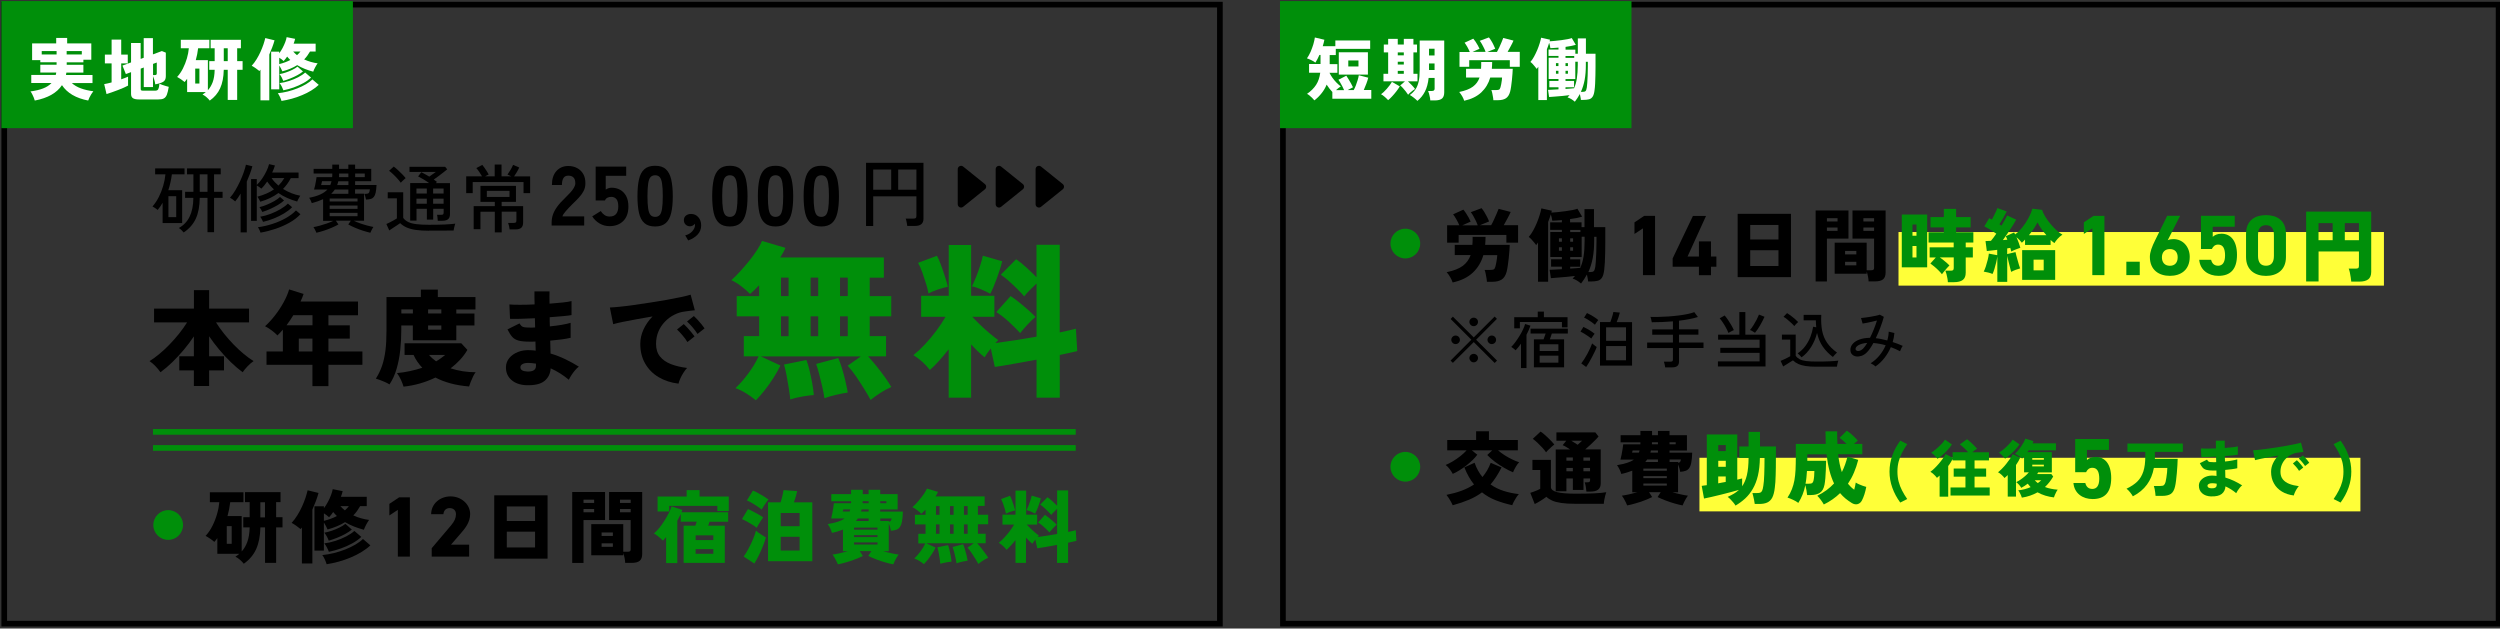 <?xml version="1.0" encoding="UTF-8"?><svg id="_レイヤー_1" xmlns="http://www.w3.org/2000/svg" width="442.19" height="111.17" viewBox="0 0 442.19 111.17"><rect x="0" y="0" width="442.19" height="111.17" fill="#333333" stroke="none"/><defs><style>.cls-1{fill:#008f0a;}.cls-2{stroke:#008f0a;}.cls-2,.cls-3{fill:none;stroke-miterlimit:10;}.cls-4{fill:#fff;}.cls-3{stroke:#000;}.cls-5{fill:#ffff38;}</style></defs><path d="M28.76,39.46v-3.59c-.13.22-.27.44-.41.65-.15.22-.3.42-.47.62-.1-.1-.25-.21-.45-.34s-.35-.22-.46-.28c.43-.49.8-1.05,1.12-1.68.32-.63.58-1.29.78-1.99.2-.69.33-1.36.39-2.01h-1.82v-1.05h5.2v1.05h-2.24c-.06.46-.14.93-.25,1.41-.1.47-.23.94-.38,1.39h2.45v5.81h-3.46ZM29.79,38.41h1.38v-3.71h-1.38v3.71ZM32.49,41.12c-.08-.11-.21-.25-.39-.42-.18-.17-.34-.3-.47-.37.85-.47,1.49-1.14,1.91-2.01s.65-1.97.66-3.32h-1.46v-1.08h1.47v-3.09h-1.13v-1.05h5.96v1.05h-1.18v3.09h1.51v1.08h-1.51v6.07h-1.16v-6.07h-1.37c-.02,1.48-.25,2.71-.7,3.68-.45.97-1.16,1.78-2.14,2.44ZM35.33,33.93h1.37v-3.09h-1.37v3.09Z"/><path d="M42.56,41.11v-6.87c-.3.51-.62.97-.96,1.39-.28-.26-.59-.48-.92-.66.33-.37.65-.81.95-1.32.3-.51.58-1.04.83-1.58s.47-1.08.65-1.6c.18-.52.31-.96.39-1.34l1.14.28c-.24.87-.57,1.77-.99,2.71v8.99h-1.1ZM44.41,39.04v-7.37h1.01v1.04c.32-.3.63-.66.93-1.09s.55-.88.77-1.33.38-.88.47-1.26l1.04.24c-.06.19-.13.39-.21.61-.08.21-.17.42-.28.64h4.67v.99h-1.37c-.38.73-.84,1.36-1.38,1.91.96.6,1.98,1,3.05,1.2-.04.07-.11.17-.18.3-.08.13-.15.26-.22.4-.07.14-.12.25-.15.33-.59-.17-1.16-.37-1.73-.62-.57-.25-1.09-.54-1.58-.89-.44.33-.93.62-1.46.88s-1.12.47-1.75.66c-.05-.11-.13-.27-.24-.47-.11-.2-.2-.34-.27-.42,1.18-.32,2.15-.75,2.93-1.29-.22-.2-.43-.42-.63-.65s-.39-.48-.57-.74c-.16.23-.32.45-.49.66s-.35.41-.55.6c-.08-.08-.21-.18-.38-.3-.18-.12-.32-.21-.42-.26v6.26h-1.01ZM46.08,41.16c-.02-.08-.06-.18-.11-.31-.06-.13-.12-.25-.18-.38-.06-.12-.12-.21-.17-.28.86-.11,1.72-.31,2.58-.59.86-.28,1.65-.62,2.37-1.03.72-.41,1.32-.86,1.78-1.35l.79.67c-.51.55-1.15,1.05-1.91,1.48-.77.43-1.6.8-2.49,1.1s-1.78.53-2.66.68ZM46.39,37.48c-.04-.1-.11-.24-.22-.43s-.21-.33-.28-.41c.4-.1.84-.24,1.3-.43s.9-.4,1.32-.64.76-.48,1.02-.73l.71.62c-.31.28-.67.55-1.1.8-.43.25-.88.49-1.35.7-.47.21-.94.39-1.39.53ZM46.52,39.23c-.04-.11-.11-.27-.22-.47-.11-.2-.2-.35-.27-.43.59-.1,1.19-.26,1.82-.5.62-.24,1.21-.51,1.75-.83s.98-.65,1.32-.99l.75.64c-.38.39-.85.75-1.41,1.09-.57.34-1.17.64-1.82.9s-1.28.46-1.91.6ZM49.25,32.83c.41-.41.76-.86,1.04-1.33h-2.25c.16.25.34.48.55.7.21.22.43.43.66.63Z"/><path d="M55.98,41.2c-.03-.08-.07-.19-.14-.32-.07-.14-.14-.27-.21-.41-.07-.14-.14-.24-.19-.3.32-.05.69-.14,1.11-.25.41-.11.83-.25,1.25-.39.42-.15.8-.3,1.13-.46h-1.78v-3.84c-.59.27-1.25.5-2,.7-.04-.12-.1-.28-.2-.49-.1-.2-.19-.36-.26-.46.75-.14,1.4-.33,1.93-.57.53-.24.96-.53,1.3-.89h-2.37c.06-.18.12-.42.18-.7.06-.28.11-.56.16-.83.05-.27.09-.49.1-.66h2.76c0-.1.02-.19.02-.29s0-.2,0-.3v-.05h-3.3v-.82h3.3v-.76h1.2v.76h1.64v-.76h1.2v.76h2.85v2.18h-2.85v.67h3.79c-.03.55-.08,1-.15,1.33-.07.34-.18.59-.32.77-.14.18-.32.3-.54.36-.22.07-.51.11-.85.12-.03-.14-.07-.32-.13-.53s-.11-.38-.16-.48c.26,0,.46-.01.59-.05.13-.03.21-.1.26-.22.05-.11.09-.29.12-.53h-2.62v.76h1.59v4.79h-1.83c.33.16.71.31,1.13.46.42.15.84.28,1.26.39s.78.2,1.1.25c-.05.06-.12.16-.19.3-.07.14-.14.27-.21.41-.07.14-.11.24-.14.32-.42-.1-.86-.22-1.33-.37s-.92-.32-1.36-.51c-.44-.19-.85-.38-1.22-.59l.46-.67h-2.66l.46.67c-.36.2-.76.4-1.21.59-.45.19-.9.36-1.36.51s-.91.27-1.34.37ZM56.81,32.73h1.6c.05-.1.1-.2.13-.32.03-.11.07-.23.1-.36h-1.68c-.02.07-.04.19-.08.36-.04.17-.06.27-.08.32ZM58.31,35.64h4.93v-.53h-4.93v.53ZM58.31,36.94h4.93v-.59h-4.93v.59ZM58.31,38.24h4.93v-.59h-4.93v.59ZM58.57,34.28h3.05v-.76h-2.39c-.09.14-.19.27-.3.39-.11.12-.23.25-.35.37ZM59.64,32.73h1.99v-.67h-1.79c-.05.24-.12.46-.2.67ZM59.95,31.33h1.67v-.64h-1.64v.05c0,.11,0,.21,0,.3s-.01.19-.02.29ZM62.82,31.33h1.7v-.64h-1.7v.64Z"/><path d="M75.87,40.81c-.9,0-1.67-.05-2.31-.14-.64-.09-1.18-.24-1.62-.43s-.83-.45-1.16-.77c-.16.11-.36.25-.6.41-.24.16-.48.32-.72.47-.24.16-.45.29-.61.41l-.51-1.14c.15-.06.34-.15.58-.27s.47-.24.71-.38c.24-.13.43-.25.57-.34v-3.55h-1.62v-1.07h2.74v4.53c.22.31.52.55.89.73.37.18.86.31,1.46.38s1.34.11,2.22.11c1.06,0,1.97-.02,2.73-.05.76-.04,1.4-.08,1.91-.15-.03.06-.06.17-.11.34s-.08.33-.12.49c-.04.17-.06.3-.07.39-.22,0-.5,0-.85,0-.35,0-.72,0-1.12.01-.4,0-.81,0-1.22,0h-1.16ZM70.89,32.33c-.15-.22-.34-.46-.59-.73s-.49-.53-.76-.78c-.26-.25-.5-.45-.72-.61l.82-.75c.21.15.45.35.72.6s.53.51.79.77c.25.26.46.49.6.68-.05.04-.14.12-.26.22-.12.1-.24.21-.35.33-.11.11-.2.2-.25.26ZM77.43,39.03c-.02-.15-.04-.33-.05-.55s-.05-.38-.09-.49h.76c.18,0,.29-.03.34-.09s.08-.17.08-.34v-.63h-1.85v1.91h-1.12v-1.91h-1.83v2.09h-1.12v-6.64h3.35c-.3-.22-.62-.43-.97-.64-.35-.21-.67-.39-.98-.54l.57-.74c.2.1.43.21.67.35.25.14.49.28.74.43.19-.14.4-.29.62-.45.22-.16.4-.29.54-.38h-4.66v-.91h6.3l.37.45c-.2.17-.44.36-.71.57-.27.21-.55.42-.84.64-.29.21-.57.41-.83.6.11.07.21.14.3.21.1.07.18.14.26.2l-.18.22h2.49v5.5c0,.4-.11.7-.33.88-.22.18-.56.28-1.03.28h-.8ZM73.66,34.23h1.83v-.88h-1.83v.88ZM73.66,36.03h1.83v-.89h-1.83v.89ZM76.61,34.23h1.85v-.88h-1.85v.88ZM76.61,36.03h1.85v-.89h-1.85v.89Z"/><path d="M82.46,34.15v-2.96h2.8c-.13-.23-.3-.49-.49-.78-.2-.29-.37-.52-.52-.68l1.05-.57c.12.14.26.32.41.54.15.22.3.44.43.65.14.22.23.38.3.51-.07.04-.16.08-.28.14-.11.06-.23.12-.36.19h1.7v-2.09h1.21v2.09h1.72c-.11-.06-.24-.12-.37-.18-.13-.06-.23-.11-.3-.13.18-.25.37-.55.57-.88.19-.33.33-.61.42-.84l1.09.47c-.11.25-.25.51-.42.8-.17.29-.33.54-.49.77h2.84v2.96h-1.17v-1.96h-8.99v1.96h-1.17ZM87.52,41.11v-3.66h-2.54v3.09h-1.2v-4.08h3.74v-.75h-2.54v-2.83h6.28v2.83h-2.53v.75h3.8v2.88c0,.43-.11.74-.32.94s-.57.3-1.06.3h-1.01c-.02-.18-.05-.38-.1-.6s-.11-.41-.17-.55h.97c.18,0,.31-.03.39-.09s.11-.18.11-.36v-1.54h-2.6v3.66h-1.21ZM86.11,34.83h4.01v-1.07h-4.01v1.07Z"/><path d="M97.57,39.91v-.54c0-.47.07-.93.22-1.38.15-.45.4-.92.75-1.41.35-.49.83-1.02,1.44-1.6.3-.29.58-.58.85-.87.27-.29.49-.57.66-.86s.26-.55.27-.8c0-.47-.09-.82-.31-1.04-.21-.23-.52-.34-.93-.34s-.69.14-.86.43c-.18.29-.27.7-.27,1.22h-1.77c0-1.06.27-1.89.81-2.48.54-.59,1.24-.88,2.09-.88.58,0,1.1.12,1.56.37.46.24.83.6,1.09,1.06.26.46.39,1.03.37,1.71,0,.48-.12.91-.32,1.3-.2.39-.48.77-.82,1.14-.34.37-.74.77-1.19,1.2-.43.43-.81.83-1.14,1.21-.33.38-.53.69-.59.92h3.85v1.62h-5.76Z"/><path d="M107.81,40c-.64,0-1.23-.16-1.77-.48-.54-.32-.97-.74-1.29-1.25l1.51-.94c.18.29.4.52.66.7.26.18.56.27.89.27.53,0,.92-.15,1.17-.46.25-.31.38-.74.38-1.3,0-.63-.11-1.07-.34-1.33s-.52-.39-.9-.39c-.26,0-.48.05-.68.15s-.34.26-.44.49h-1.64v-5.99h5.4v1.62h-3.62v2.45c.15-.11.31-.19.49-.25.18-.06.36-.09.54-.09.56,0,1.06.12,1.51.37s.8.61,1.07,1.1.4,1.12.4,1.87c0,1.1-.31,1.96-.92,2.56s-1.42.9-2.42.9Z"/><path d="M115.88,40.06c-.82,0-1.45-.2-1.91-.61s-.77-1.01-.95-1.8c-.18-.8-.27-1.78-.27-2.95s.09-2.17.27-2.97c.18-.79.5-1.4.95-1.8.46-.41,1.09-.61,1.91-.61s1.45.2,1.89.61c.45.41.76,1.01.95,1.8.18.8.28,1.79.28,2.97s-.09,2.16-.28,2.95c-.18.79-.5,1.4-.95,1.8s-1.08.61-1.89.61ZM115.88,38.36c.34,0,.6-.11.8-.32s.33-.59.42-1.12c.08-.53.13-1.27.13-2.23s-.04-1.7-.13-2.24c-.08-.54-.22-.91-.42-1.13s-.46-.32-.8-.32-.61.11-.81.32c-.2.21-.34.59-.42,1.13-.08.54-.13,1.28-.13,2.24s.04,1.7.13,2.23c.08.53.23.9.42,1.12.2.21.47.32.81.32Z"/><path d="M121.72,42.52l-.52-.89c.52-.13.93-.37,1.25-.73.32-.36.48-.72.48-1.09,0-.05,0-.09,0-.13,0-.04,0-.07,0-.11-.11.13-.24.24-.4.33s-.32.13-.48.13c-.3,0-.55-.1-.77-.3-.21-.2-.32-.47-.32-.8s.13-.62.38-.81c.25-.19.55-.28.89-.28.52,0,.94.19,1.28.57s.51.87.51,1.45c0,.64-.21,1.18-.63,1.63s-.97.79-1.65,1.03Z"/><path d="M129.1,40.06c-.82,0-1.45-.2-1.91-.61s-.77-1.01-.95-1.8c-.18-.8-.27-1.78-.27-2.95s.09-2.17.27-2.97c.18-.79.5-1.4.95-1.8.46-.41,1.09-.61,1.91-.61s1.45.2,1.89.61c.45.41.76,1.01.95,1.8.18.8.28,1.79.28,2.97s-.09,2.16-.28,2.95c-.18.79-.5,1.4-.95,1.8s-1.08.61-1.89.61ZM129.1,38.36c.34,0,.6-.11.8-.32s.33-.59.42-1.12c.08-.53.13-1.27.13-2.23s-.04-1.7-.13-2.24c-.08-.54-.22-.91-.42-1.13s-.46-.32-.8-.32-.61.11-.81.32c-.2.21-.34.59-.42,1.13-.08.54-.13,1.28-.13,2.24s.04,1.7.13,2.23c.08.53.23.9.42,1.12.2.21.47.32.81.32Z"/><path d="M137.18,40.06c-.82,0-1.45-.2-1.91-.61s-.77-1.01-.95-1.8c-.18-.8-.27-1.78-.27-2.95s.09-2.17.27-2.97c.18-.79.5-1.4.95-1.8.46-.41,1.09-.61,1.91-.61s1.45.2,1.89.61c.45.41.76,1.01.95,1.8.18.8.28,1.79.28,2.97s-.09,2.16-.28,2.95c-.18.79-.5,1.4-.95,1.8s-1.08.61-1.89.61ZM137.18,38.36c.34,0,.6-.11.8-.32s.33-.59.42-1.12c.08-.53.13-1.27.13-2.23s-.04-1.7-.13-2.24c-.08-.54-.22-.91-.42-1.13s-.46-.32-.8-.32-.61.11-.81.32c-.2.21-.34.59-.42,1.13-.08.54-.13,1.28-.13,2.24s.04,1.7.13,2.23c.08.53.23.9.42,1.12.2.21.47.32.81.32Z"/><path d="M145.27,40.06c-.82,0-1.45-.2-1.91-.61s-.77-1.01-.95-1.8c-.18-.8-.27-1.78-.27-2.95s.09-2.17.27-2.97c.18-.79.5-1.4.95-1.8.46-.41,1.09-.61,1.91-.61s1.45.2,1.89.61c.45.41.76,1.01.95,1.8.18.8.28,1.79.28,2.97s-.09,2.16-.28,2.95c-.18.79-.5,1.4-.95,1.8s-1.08.61-1.89.61ZM145.27,38.36c.34,0,.6-.11.8-.32s.33-.59.42-1.12c.08-.53.13-1.27.13-2.23s-.04-1.7-.13-2.24c-.08-.54-.22-.91-.42-1.13s-.46-.32-.8-.32-.61.11-.81.32c-.2.21-.34.59-.42,1.13-.08.54-.13,1.28-.13,2.24s.04,1.7.13,2.23c.08.53.23.9.42,1.12.2.21.47.32.81.32Z"/><path d="M153.18,39.96v-11.17h10.16v9.91c0,.84-.5,1.26-1.49,1.26h-1.38c0-.11-.03-.25-.06-.42-.03-.17-.07-.33-.1-.49s-.08-.29-.12-.39h1.38c.18,0,.32-.03.4-.09.08-.06.12-.18.12-.37v-3.47h-7.64v5.24h-1.26ZM154.45,33.56h3.18v-3.58h-3.18v3.58ZM158.87,33.56h3.22v-3.58h-3.22v3.58Z"/><path d="M34.29,68.28v-2.76h-2.58v-2.5h2.58v-3.52c-.53.8-1.12,1.59-1.78,2.37-.66.78-1.33,1.51-2.03,2.19-.7.68-1.4,1.27-2.1,1.78-.25-.36-.54-.72-.89-1.08-.35-.36-.69-.65-1.04-.89.54-.33,1.12-.75,1.72-1.25.61-.5,1.21-1.06,1.81-1.68.6-.62,1.16-1.26,1.7-1.93.53-.67,1-1.33,1.41-1.98h-5.84v-2.45h7.05v-3.26h2.69v3.26h7.06v2.45h-5.84c.41.66.88,1.32,1.41,1.98.53.67,1.1,1.31,1.7,1.93s1.2,1.18,1.81,1.68c.61.5,1.18.92,1.72,1.25-.35.24-.69.53-1.04.89-.35.36-.64.72-.89,1.08-.69-.51-1.39-1.1-2.1-1.79-.71-.69-1.39-1.42-2.04-2.2-.65-.78-1.25-1.57-1.79-2.37v3.54h2.63v2.5h-2.63v2.76h-2.69Z"/><path d="M55.26,68.3v-3.78h-8.12v-2.35h2.89v-3.86c-.16.17-.32.35-.47.52-.15.17-.32.34-.49.5-.27-.28-.59-.57-.96-.85-.36-.28-.78-.54-1.23-.78.62-.56,1.21-1.2,1.78-1.94.57-.73,1.07-1.5,1.51-2.3.44-.8.76-1.55.97-2.27l2.56.8c-.07.22-.16.44-.25.67-.09.22-.19.44-.29.67h10.16v2.43h-5.23v1.78h3.78v2.35h-3.78v2.28h6.01v2.35h-6.01v3.78h-2.84ZM50.67,57.53h4.6v-1.78h-3.39c-.19.31-.38.61-.58.91-.2.3-.41.59-.62.87ZM52.85,62.17h2.41v-2.28h-2.41v2.28Z"/><path d="M68.89,67.99c-.22-.14-.48-.27-.78-.41-.3-.14-.59-.26-.88-.36-.29-.11-.54-.19-.75-.25.46-.72.82-1.47,1.09-2.25.27-.78.47-1.68.6-2.68.13-1,.19-2.17.19-3.5v-5.99h6.08v-1.33h3v1.33h6.66v2.19h-3.39v.72h3.21v2.11h-3.21v2.61h-7.69v-2.61h-2.04v.82c0,1.21-.06,2.4-.19,3.58-.13,1.17-.35,2.27-.65,3.3-.3,1.03-.72,1.93-1.25,2.73ZM71.38,68.4c-.09-.32-.24-.72-.45-1.19-.22-.47-.45-.88-.71-1.22.77-.07,1.53-.19,2.28-.35s1.48-.36,2.19-.59c-.32-.35-.61-.7-.87-1.08-.26-.37-.48-.77-.67-1.19h-1.59v-2.06h10.03l1.08,1.17c-.36.62-.79,1.2-1.29,1.74s-1.06,1.05-1.68,1.52c1.41.46,2.89.69,4.43.69-.14.16-.28.4-.44.72-.15.32-.3.65-.43.98-.13.33-.23.61-.29.82-1.2-.1-2.29-.28-3.28-.55-.99-.27-1.88-.61-2.67-1.03-1.8.87-3.68,1.4-5.64,1.61ZM70.99,55.45h2.04v-.72h-2.04v.72ZM75.72,55.45h2.34v-.72h-2.34v.72ZM75.72,58.31h2.34v-.74h-2.34v.74ZM77.14,63.91c.3-.17.58-.35.85-.55.27-.19.53-.39.76-.58h-2.86c.17.21.36.41.57.59.21.19.43.36.67.54Z"/><path d="M93.14,68.14c-1.15-.05-2.05-.37-2.7-.95s-.97-1.34-.95-2.27c.01-.59.21-1.12.59-1.59.38-.46.9-.82,1.55-1.08s1.39-.36,2.22-.31c.15.01.3.02.45.03.15,0,.31.02.45.05l-.04-1.61c-.17.01-.34.02-.51.02h-.51c-.84,0-1.5-.06-1.97-.19-.48-.13-.85-.35-1.13-.67-.28-.32-.55-.75-.83-1.31l2.13-1.06c.12.21.25.37.37.48.12.11.3.18.53.21.23.03.55.05.95.05h.45c.15,0,.3,0,.46-.02l-.04-1.63c-.92.05-1.77.08-2.56.1-.79.02-1.4.02-1.84,0l-.11-2.54c.43.04,1.05.06,1.86.06s1.68-.02,2.6-.07c-.01-.46-.02-.88-.03-1.27,0-.39,0-.73,0-1.03h2.67c-.02.57-.02,1.29,0,2.17.87-.06,1.65-.13,2.35-.21s1.22-.16,1.54-.25v2.48c-.32.06-.83.13-1.53.19-.7.07-1.47.13-2.33.19,0,.27,0,.54,0,.81s.02.53.03.81c.75-.07,1.46-.17,2.11-.28.65-.11,1.17-.23,1.56-.35v2.65c-.47.11-1.02.21-1.64.29-.62.08-1.28.15-1.97.21l.06,2.28c.91.27,1.79.61,2.62,1.01.83.4,1.63.84,2.38,1.31-.22.16-.45.38-.69.67-.24.28-.45.57-.64.87-.19.3-.34.56-.44.78-1-.84-2.07-1.51-3.21-2.02-.06.96-.44,1.71-1.12,2.25s-1.75.78-3.18.73ZM93.22,65.71c1.05.05,1.58-.28,1.58-1v-.39c-.23-.04-.46-.07-.69-.09-.22-.02-.45-.04-.67-.04-.45,0-.79.07-1.03.21-.24.14-.36.32-.36.55,0,.47.39.72,1.17.76Z"/><path d="M120.03,67.86c-1.35-.16-2.53-.55-3.55-1.16-1.02-.61-1.81-1.42-2.38-2.42-.57-1-.85-2.15-.85-3.45,0-.87.19-1.72.57-2.55.38-.83.91-1.6,1.6-2.31-.95.16-1.88.32-2.79.49-.91.17-1.72.32-2.45.47-.72.15-1.3.28-1.72.41l-.59-2.95c.4-.01.96-.06,1.7-.13.74-.07,1.57-.18,2.51-.31.94-.13,1.91-.27,2.92-.43,1.01-.15,1.98-.32,2.92-.48.94-.17,1.78-.33,2.52-.49.74-.16,1.32-.3,1.72-.43l.74,2.76c-.21.01-.47.04-.77.08-.3.04-.64.09-1.01.14-.63.07-1.25.26-1.85.57-.61.3-1.15.7-1.64,1.21-.49.5-.88,1.08-1.16,1.74-.28.66-.43,1.39-.43,2.2,0,.92.23,1.66.7,2.24s1.12,1.03,1.95,1.35,1.77.54,2.84.67c-.22.23-.44.53-.66.87-.22.35-.4.69-.55,1.03-.15.34-.25.63-.3.86ZM121.59,60.51c-.23-.4-.53-.8-.88-1.21-.35-.41-.67-.75-.96-1.02l1.19-.96c.17.15.38.36.63.63.25.27.49.55.72.83.23.28.42.53.56.72l-1.26,1ZM123.37,59.07c-.23-.38-.53-.78-.89-1.2-.36-.41-.68-.75-.96-1.01l1.21-.96c.17.15.38.36.63.63.25.27.49.55.72.83.23.28.41.53.54.72l-1.24.98Z"/><path class="cls-1" d="M133.68,70.79c-.5-.42-1.07-.82-1.71-1.22-.64-.4-1.27-.7-1.89-.92.71-.65,1.46-1.5,2.23-2.53.77-1.03,1.4-2.06,1.87-3.09h-2.62v-3.57h2.71v-3.51h-3.96v-3.57h3.96v-1.93c-.3.32-.58.6-.85.86-.27.26-.52.49-.76.68-.44-.46-.96-.91-1.56-1.37-.6-.46-1.19-.81-1.74-1.07.48-.42.99-.92,1.53-1.52.55-.6,1.08-1.22,1.61-1.87.53-.65.99-1.29,1.4-1.92.41-.62.7-1.17.88-1.62l4.14,1.22c-.2.5-.51,1.06-.92,1.7h18.33v3.57h-2.5v3.27h3.81v3.57h-3.81v3.51h2.89v3.57h-3.18c.5.54,1,1.13,1.52,1.77.52.64,1,1.28,1.46,1.92.46.64.83,1.21,1.13,1.73-.61.26-1.27.61-1.96,1.06-.69.45-1.26.86-1.7,1.23-.28-.52-.64-1.14-1.09-1.87-.45-.73-.93-1.48-1.44-2.23-.52-.75-1.02-1.41-1.52-1.96l2.32-1.64h-17.7l3.48,1.61c-.36.73-.78,1.49-1.28,2.26-.5.77-1.01,1.5-1.55,2.17s-1.04,1.25-1.52,1.73ZM138.14,52.37h1.34v-3.27h-1.34v3.27ZM138.14,59.46h1.34v-3.51h-1.34v3.51ZM139.78,70.64c-.06-.6-.15-1.27-.27-2.02-.12-.75-.25-1.5-.39-2.25-.14-.74-.29-1.37-.45-1.89l3.96-.8c.18.44.36,1.03.54,1.77.18.74.34,1.52.49,2.32.15.8.24,1.5.28,2.1-.56.04-1.24.13-2.05.27-.81.14-1.52.31-2.11.51ZM143.38,52.37h1.34v-3.27h-1.34v3.27ZM143.38,59.46h1.34v-3.51h-1.34v3.51ZM145.82,70.44c-.08-.58-.2-1.24-.37-1.99-.17-.75-.35-1.49-.54-2.22-.19-.72-.37-1.34-.55-1.86l3.9-1.04c.2.42.41.99.64,1.73s.44,1.5.62,2.29.33,1.49.43,2.08c-.56.08-1.24.21-2.05.4-.81.19-1.51.39-2.08.61ZM148.58,52.37h1.37v-3.27h-1.37v3.27ZM148.58,59.46h1.37v-3.51h-1.37v3.51Z"/><path class="cls-1" d="M167.8,70.32v-8.54c-.56.71-1.12,1.38-1.68,2.01s-1.12,1.18-1.65,1.65c-.38-.5-.83-.98-1.35-1.46-.53-.48-1.05-.86-1.56-1.16.67-.54,1.36-1.18,2.05-1.92s1.36-1.54,1.99-2.38c.63-.84,1.18-1.67,1.64-2.48h-4.31v-3.72h4.88v-8.99h3.96v8.99h4.11v3.72h-3.9c.4.44.88.92,1.44,1.46.56.54,1.13,1.04,1.7,1.52s1.05.85,1.44,1.13c-.08.08-.16.16-.24.25-.08.09-.17.18-.27.28.95-.12,2.08-.28,3.38-.48,1.3-.2,2.6-.42,3.91-.65v-9.4c-.38.36-.78.75-1.21,1.18s-.75.79-.97,1.09c-.34-.4-.74-.83-1.21-1.29-.47-.47-.95-.93-1.46-1.38-.51-.46-1-.84-1.47-1.16l2.71-2.74c.56.38,1.16.86,1.81,1.46.65.6,1.25,1.17,1.79,1.73v-5.74h4.11v15.5c.61-.12,1.17-.24,1.65-.36.49-.12.89-.22,1.21-.3l.24,3.96c-.38.08-.83.18-1.35.31-.53.13-1.11.25-1.74.37v7.56h-4.11v-6.72c-1.41.26-2.78.51-4.11.74-1.33.24-2.42.42-3.27.54l-.71-3.27c-.22.28-.43.56-.62.83-.2.28-.36.53-.48.74-.77-.63-1.57-1.4-2.38-2.29v9.43h-3.96ZM164.23,51.9c-.08-.46-.22-1.03-.43-1.71-.21-.68-.44-1.37-.68-2.05-.25-.68-.49-1.23-.73-1.65l3.33-1.25c.22.38.46.91.71,1.61.26.69.5,1.4.73,2.13.23.72.39,1.3.49,1.74-.54.1-1.15.27-1.83.51-.68.24-1.22.47-1.59.68ZM175.15,51.96c-.42-.24-.95-.5-1.59-.77-.64-.28-1.2-.46-1.65-.54.2-.4.43-.92.7-1.58.27-.65.52-1.33.74-2.04.23-.7.39-1.3.49-1.8l3.42.98c-.08.36-.2.8-.37,1.34s-.36,1.09-.57,1.67c-.21.58-.42,1.11-.62,1.59-.21.49-.39.87-.55,1.15ZM180.45,58.92c-.52-.58-1.17-1.22-1.95-1.95-.78-.72-1.54-1.31-2.28-1.77l2.53-2.83c.46.3.96.66,1.5,1.1.55.44,1.08.88,1.59,1.34.52.46.95.87,1.31,1.25-.4.32-.86.76-1.4,1.34-.54.58-.97,1.08-1.31,1.52Z"/><line class="cls-2" x1="27.06" y1="76.39" x2="190.27" y2="76.39"/><line class="cls-2" x1="27.06" y1="79.23" x2="190.27" y2="79.23"/><rect class="cls-3" x=".75" y=".82" width="215.02" height="109.49"/><rect class="cls-3" x="226.92" y=".82" width="215.02" height="109.49"/><rect class="cls-1" x=".25" y=".19" width="62.17" height="22.48"/><path class="cls-4" d="M6.15,17.78c-.04-.16-.1-.34-.19-.55-.09-.2-.18-.4-.28-.6-.1-.2-.2-.35-.29-.46.85-.11,1.58-.28,2.21-.52s1.13-.56,1.51-.97h-3.58v-1.43h4.33c.02-.06.03-.13.05-.2.02-.07.03-.14.04-.22h-2.82v-1.38h2.88v-.44h-2.88v-.38h-1.45v-2.96h4.26v-.96h1.94v.96h4.27v2.89h-1.4v.46h-2.95v.44h2.95v1.38h-3.01c-.02.15-.04.29-.07.42h4.69v1.43h-3.66c.42.38.95.7,1.61.94.66.24,1.39.41,2.2.51-.1.12-.22.28-.34.48-.12.2-.24.4-.34.61s-.18.39-.23.55c-1.06-.2-1.99-.53-2.77-.98-.78-.46-1.41-1.04-1.87-1.74-.9,1.37-2.5,2.28-4.79,2.72ZM7.38,9.63h2.63v-.6h-2.63v.6ZM11.79,9.63h2.68v-.6h-2.68v.6Z"/><path class="cls-4" d="M18.84,16.63l-.41-1.75c.19-.03.4-.07.62-.13.22-.05.45-.11.69-.17v-3.37h-1.19v-1.55h1.19v-2.66h1.7v2.66h1.16v1.55h-1.16v2.82c.23-.08.45-.16.66-.24.21-.08.39-.16.55-.23v1.58c-.19.1-.45.23-.76.37-.32.14-.66.28-1.03.42s-.74.27-1.09.4c-.36.12-.67.23-.93.31ZM24.59,17.59c-.51,0-.87-.08-1.09-.23-.21-.15-.32-.4-.32-.76v-3.84l-.92.34-.6-1.5,1.52-.56v-3.43h1.7v2.81l.54-.2v-3.47h1.63v2.87l1.58-.59.7.28v4.18c0,.46-.15.78-.45.97-.3.19-.77.34-1.42.46-.03-.28-.09-.55-.17-.81-.08-.26-.16-.47-.23-.63v1.92h-1.63v-3.46l-.54.2v3.61c0,.1.03.18.08.22.05.04.16.07.33.07h2.14c.28,0,.47-.09.56-.28.09-.18.16-.5.2-.95.12.06.28.12.47.19.2.07.4.14.61.2s.4.12.57.16c-.1.61-.21,1.07-.34,1.4-.13.32-.31.54-.55.66-.23.12-.56.17-.97.17h-3.4ZM27.07,13.28h.3c.12,0,.21-.02.27-.07.06-.04.09-.13.09-.25v-1.9l-.66.24v1.97Z"/><path class="cls-4" d="M37.1,17.79c-.14-.18-.32-.38-.55-.58-.23-.2-.47-.37-.73-.5.2-.12.4-.26.59-.43h-3.31v-2.35c-.07.1-.15.2-.22.3-.08.1-.15.19-.23.28-.18-.16-.39-.32-.64-.49-.25-.17-.48-.3-.68-.41.4-.43.74-.93,1.03-1.51.29-.57.52-1.17.7-1.78.18-.62.29-1.21.34-1.78h-1.42v-1.5h5.05v1.5h-1.99c-.04.34-.09.69-.16,1.04s-.15.7-.25,1.05h2.14v5.33c.35-.38.63-.86.85-1.43.21-.57.33-1.3.35-2.18h-.96v-1.54h.96v-2.27h-.71v-1.5h5.35v1.5h-.66v2.27h.96v1.54h-.96v5.33h-1.67v-5.33h-.7c-.03,1.3-.24,2.39-.64,3.26-.39.87-1.01,1.6-1.85,2.19ZM34.53,14.78h.74v-2.65h-.74v2.65ZM39.58,10.81h.7v-2.27h-.7v2.27Z"/><path class="cls-4" d="M46.07,17.73v-5.41s-.06.08-.09.12c-.03.04-.06.08-.1.12-.19-.16-.41-.32-.65-.49-.24-.17-.48-.32-.71-.44.31-.34.6-.72.86-1.15.26-.43.5-.87.7-1.32s.38-.89.52-1.31c.14-.42.25-.8.32-1.12l1.64.4c-.11.41-.25.82-.41,1.25-.16.42-.33.84-.52,1.26v8.1h-1.57ZM47.96,15.8v-6.66h1.42v.3c.22-.29.42-.61.6-.95.18-.35.34-.69.47-1.03.13-.34.21-.64.25-.89l1.5.3c-.03.13-.07.26-.11.41-.04.14-.09.29-.15.44h3.89v1.4h-1c-.15.26-.31.51-.48.74-.17.23-.35.45-.55.65.38.18.77.32,1.18.44.41.12.81.2,1.2.25-.14.19-.28.42-.43.7s-.27.53-.35.78c-.51-.14-1.01-.3-1.48-.49s-.93-.41-1.35-.67c-.38.24-.79.45-1.23.63-.44.18-.9.34-1.4.47-.07-.17-.16-.35-.25-.53-.1-.19-.2-.36-.3-.51v4.22h-1.42ZM49.8,17.87c-.06-.22-.16-.46-.28-.72-.12-.26-.25-.48-.38-.66.58-.06,1.17-.16,1.76-.31.59-.15,1.16-.33,1.7-.55.55-.22,1.05-.46,1.51-.73s.84-.55,1.15-.85l1.12.96c-.37.35-.8.68-1.31.99s-1.05.59-1.64.83c-.59.25-1.19.46-1.81.63-.62.17-1.23.3-1.82.39ZM49.38,11.34c.77-.19,1.42-.44,1.97-.73-.19-.18-.38-.38-.56-.6-.1.14-.2.28-.3.41-.1.13-.21.26-.32.38-.1-.1-.22-.2-.36-.31s-.28-.2-.42-.28v1.13ZM50.11,14.31c-.07-.19-.17-.4-.29-.63s-.25-.42-.38-.57c.34-.06.72-.15,1.12-.29s.78-.29,1.15-.47c.37-.18.67-.37.91-.57l.97.86c-.28.23-.61.45-1,.66-.38.21-.79.4-1.22.57-.43.17-.85.32-1.27.44ZM50.13,15.98c-.07-.2-.17-.42-.29-.67-.12-.24-.25-.45-.39-.61.56-.07,1.12-.2,1.69-.38.57-.18,1.1-.4,1.6-.66.5-.26.91-.53,1.24-.83l1.04.9c-.38.35-.83.68-1.37.97-.54.3-1.11.55-1.71.77-.6.22-1.21.38-1.81.5ZM52.54,9.75c.11-.1.22-.21.32-.31.1-.1.19-.21.28-.32h-1.28c.22.24.44.45.68.64Z"/><rect class="cls-1" x="226.4" y=".19" width="62.17" height="22.48"/><path class="cls-4" d="M232.48,17.75c-.1-.12-.22-.26-.37-.41-.15-.15-.31-.3-.47-.43-.16-.14-.32-.24-.46-.31.7-.48,1.23-1.01,1.61-1.6s.62-1.3.73-2.14h-1.98v-1.54h2.03v-1.6h-.2c-.23.54-.47.99-.71,1.36-.2-.16-.44-.31-.72-.44-.28-.14-.54-.24-.77-.32.23-.33.44-.71.64-1.15.19-.44.35-.89.49-1.34.13-.46.22-.86.27-1.2l1.68.4c-.03.18-.07.36-.12.55-.05.19-.1.39-.17.59h2.23v-1.01h6.16v1.48h-6.08v1.1h-1.08v1.6h1.36v1.54h-1.4c.14.28.31.57.53.88.22.3.45.59.71.85.26.26.52.49.77.67-.3.19-.58.41-.85.66h1.43c-.08-.19-.18-.4-.3-.64s-.24-.46-.37-.67c-.12-.22-.24-.39-.34-.52l1.4-.72c.1.14.23.35.39.61.16.26.31.52.46.79.15.27.26.49.33.65l-.94.49h1.07c.14-.24.26-.52.38-.83s.23-.63.32-.94c.09-.32.16-.6.2-.85l1.67.43c-.07.3-.18.65-.33,1.05-.15.4-.3.78-.46,1.13h1.33v1.54h-6.89v-1.19c-.36-.38-.7-.82-1.01-1.3-.22.55-.52,1.06-.88,1.51-.36.46-.78.88-1.27,1.26ZM236.8,13.2v-3.95h5.15v3.95h-5.15ZM238.48,11.76h1.8v-1.07h-1.8v1.07Z"/><path class="cls-4" d="M245.52,17.71c-.18-.2-.38-.4-.61-.59-.23-.2-.44-.35-.64-.45.13-.09.28-.22.46-.38.18-.17.36-.36.55-.57.19-.21.36-.43.53-.65.16-.22.29-.42.39-.59l1.39.8c-.18.3-.39.6-.63.91-.24.31-.49.6-.74.87s-.48.49-.69.65ZM249.06,16.76c-.11-.18-.25-.37-.41-.58s-.33-.41-.5-.6c-.17-.19-.33-.35-.49-.47l.84-.72h-3.8v-1.34h.83v-3.78h-.77v-1.39h.77v-1.01h1.7v1.01h1.07v-1.01h1.7v1.01h.64v1.39h-.64v3.78h.72v1.34h-1.69c.22.19.45.42.69.67.24.26.43.48.57.68-.1.06-.23.14-.39.26-.16.12-.31.25-.46.38-.15.13-.28.25-.37.37ZM247.23,9.79h1.07v-.52h-1.07v.52ZM247.23,11.41h1.07v-.49h-1.07v.49ZM247.23,13.05h1.07v-.52h-1.07v.52ZM250.7,17.84c-.15-.16-.36-.34-.62-.55-.26-.2-.5-.37-.72-.49.4-.29.73-.61.98-.97.26-.36.45-.82.58-1.37.13-.56.19-1.27.19-2.13v-5.16h4.34v9.16c0,.5-.13.87-.38,1.09-.26.22-.68.34-1.27.34h-.82c0-.17-.03-.36-.07-.56s-.09-.41-.14-.61c-.05-.2-.11-.37-.17-.5h.67c.32,0,.48-.13.48-.4v-1.9h-1.06c-.1.95-.32,1.75-.65,2.4-.33.65-.78,1.2-1.34,1.66ZM252.76,9.81h.98v-1.19h-.98v1.19ZM252.76,12.38h.98v-1.16h-.98v1.16Z"/><path class="cls-4" d="M258.98,17.81c-.08-.25-.2-.51-.35-.78-.16-.27-.33-.52-.53-.76,1.06-.22,1.87-.53,2.43-.95s.95-.96,1.17-1.61h-2.39v-1.54h2.65c.02-.18.03-.38.03-.58,0-.2,0-.41,0-.62h1.94c0,.21,0,.41-.02.61-.01.2-.03.4-.04.59h3.7c0,.23-.02.53-.05.88-.02.36-.06.73-.1,1.13-.04.4-.09.77-.14,1.13-.05.36-.11.65-.17.89-.15.56-.4.95-.74,1.18-.34.22-.8.34-1.38.34h-.85c0-.15-.03-.34-.07-.58-.04-.23-.08-.46-.13-.69-.05-.23-.1-.4-.16-.52h.86c.24,0,.41-.03.51-.08.1-.05.18-.19.25-.41.04-.14.08-.32.13-.56.04-.24.08-.47.11-.69.03-.22.04-.38.04-.48h-2.09c-.3,1.05-.83,1.92-1.58,2.63-.75.7-1.75,1.2-3.02,1.48ZM258.15,11.83v-2.63h1.82c-.11-.28-.26-.58-.43-.89-.18-.31-.34-.56-.49-.76l1.54-.71c.12.14.25.31.4.53.14.22.28.44.41.67s.22.43.29.59l-1.25.55h2.32c-.06-.2-.15-.42-.27-.66-.12-.24-.24-.48-.37-.71s-.26-.43-.39-.59l1.62-.6c.13.14.27.34.41.58.15.24.29.49.41.75.13.26.23.48.3.67l-1.38.56h1.69c.13-.22.26-.48.41-.8.14-.32.28-.63.41-.94.13-.31.23-.55.29-.73l1.81.47c-.1.25-.26.56-.46.94-.2.38-.39.73-.58,1.06h2.15v2.63h-1.76v-1.16h-7.18v1.16h-1.73Z"/><path class="cls-4" d="M278.55,17.99c-.18-.16-.38-.31-.62-.46-.24-.14-.46-.24-.67-.3.14-.14.26-.27.36-.4-.38.05-.8.09-1.25.14s-.89.08-1.31.11c-.42.03-.77.06-1.06.08l-.19-1.26c.2,0,.46-.02.79-.04s.68-.04,1.06-.06v-.37h-1.62v-1.12h1.62v-.34h-1.74v-3.76h1.74v-.32h-1.76v-1.13h1.76v-.34c-.26.02-.52.04-.76.06-.24.02-.47.03-.68.04-.02-.14-.04-.3-.08-.47-.04-.17-.08-.33-.13-.49-.1.36-.24.74-.4,1.15v8.99h-1.52v-5.9c-.05.07-.09.14-.14.2-.04.06-.09.13-.14.19-.07-.1-.17-.24-.31-.4-.13-.16-.27-.32-.41-.48-.14-.16-.28-.27-.4-.35.23-.26.45-.58.65-.95.2-.37.39-.76.56-1.16.17-.41.31-.8.43-1.18.12-.38.2-.71.26-1l1.57.35-.07.29c.26-.02.58-.04.95-.08.37-.04.75-.08,1.14-.13.39-.05.75-.11,1.07-.17.33-.06.58-.13.76-.2l.71,1.2c-.46.14-1.06.26-1.81.36v.49h1.73v.72h.44v-2.71h1.43v2.71h1.7v2.26c0,.52,0,1.05-.02,1.58-.01.53-.03,1.03-.05,1.48s-.06.82-.1,1.1c-.06.53-.17.92-.33,1.16-.16.25-.37.41-.64.48-.27.07-.61.11-1.02.11h-.43c0-.14-.03-.3-.07-.49s-.07-.38-.11-.55c-.26.47-.55.92-.89,1.36ZM275.21,11.69h.44v-.52h-.44v.52ZM275.21,13.04h.44v-.52h-.44v.52ZM276.9,10.23h1.54v-.32h-1.54v.32ZM276.9,15.73c.3-.02.57-.04.83-.06.26-.02.49-.04.68-.06.23-.5.4-1.09.5-1.75.1-.66.16-1.45.16-2.36v-.58h-.44v3.06h-1.73v.34h1.51v1.12h-1.51v.29ZM276.9,11.69h.43v-.52h-.43v.52ZM276.9,13.04h.43v-.52h-.43v.52ZM279.63,16.25h.28c.26,0,.43-.05.53-.14.1-.09.18-.31.23-.64.02-.16.05-.43.08-.8.03-.37.05-.81.07-1.32s.03-1.04.03-1.59v-.83h-.35v.58c0,.97-.07,1.83-.21,2.6-.14.76-.36,1.48-.67,2.14Z"/><path d="M43.13,99.73c-.16-.22-.37-.44-.64-.68s-.55-.44-.85-.59c.23-.14.47-.31.69-.51h-3.89v-2.77c-.08.12-.17.24-.26.35s-.18.22-.27.32c-.21-.19-.46-.38-.75-.58-.3-.2-.56-.36-.8-.48.47-.51.88-1.1,1.21-1.77.34-.67.61-1.37.82-2.1.21-.72.34-1.42.4-2.09h-1.67v-1.76h5.94v1.76h-2.34c-.05.4-.11.81-.19,1.22s-.18.82-.29,1.23h2.51v6.26c.41-.45.75-1.01.99-1.68.25-.67.39-1.52.42-2.57h-1.13v-1.81h1.13v-2.67h-.83v-1.76h6.29v1.76h-.78v2.67h1.13v1.81h-1.13v6.27h-1.96v-6.27h-.82c-.04,1.53-.29,2.81-.75,3.83s-1.19,1.88-2.17,2.58ZM40.11,96.18h.87v-3.12h-.87v3.12ZM46.05,91.51h.82v-2.67h-.82v2.67Z"/><path d="M53.4,99.66v-6.36s-.07.09-.11.14c-.03.05-.07.09-.12.14-.23-.19-.48-.38-.76-.58-.28-.2-.56-.37-.83-.52.37-.4.71-.84,1.02-1.35.31-.5.59-1.02.83-1.55.24-.53.44-1.05.61-1.55.16-.5.29-.94.37-1.31l1.93.47c-.13.48-.29.97-.48,1.47-.19.5-.39.99-.61,1.48v9.52h-1.85ZM55.62,97.38v-7.83h1.67v.35c.25-.34.49-.71.71-1.12.22-.41.4-.81.55-1.21.15-.4.25-.75.3-1.05l1.76.35c-.04.15-.08.31-.13.48s-.11.34-.18.52h4.57v1.65h-1.17c-.18.31-.37.6-.56.88-.2.27-.41.53-.65.76.44.21.9.38,1.38.51.48.14.95.23,1.41.29-.16.23-.33.5-.5.82-.17.32-.31.63-.42.92-.6-.16-1.18-.35-1.74-.57-.56-.22-1.09-.48-1.59-.78-.45.28-.93.53-1.45.74-.51.21-1.06.4-1.64.56-.08-.2-.18-.41-.3-.63s-.23-.42-.35-.6v4.97h-1.67ZM57.78,99.81c-.08-.25-.18-.54-.32-.85s-.29-.57-.45-.78c.69-.07,1.38-.19,2.07-.36.69-.17,1.36-.39,2-.64.64-.25,1.23-.54,1.77-.85.54-.32.99-.65,1.35-1l1.31,1.13c-.43.41-.95.8-1.54,1.16-.59.36-1.23.69-1.93.98s-1.4.54-2.13.74c-.73.2-1.44.35-2.14.46ZM57.28,92.13c.9-.23,1.67-.51,2.31-.86-.23-.22-.45-.45-.66-.71-.11.17-.23.33-.35.49-.12.16-.25.3-.38.44-.11-.11-.25-.23-.42-.36s-.33-.24-.49-.33v1.33ZM58.15,95.63c-.08-.23-.2-.47-.34-.74s-.29-.49-.45-.67c.4-.07.84-.18,1.31-.34.47-.16.92-.35,1.35-.56.43-.21.79-.43,1.07-.67l1.14,1.02c-.33.27-.72.53-1.17.78-.45.24-.93.47-1.43.67-.5.2-1,.37-1.49.52ZM58.17,97.6c-.08-.23-.2-.5-.35-.78-.15-.29-.3-.52-.46-.71.66-.08,1.32-.23,1.99-.45.67-.22,1.29-.47,1.88-.78.58-.3,1.07-.63,1.45-.97l1.23,1.06c-.44.41-.98.79-1.61,1.14s-1.3.65-2.01.9c-.71.25-1.42.45-2.12.59ZM61.01,90.27c.13-.12.26-.24.37-.37.12-.12.23-.25.33-.38h-1.51c.25.28.52.53.8.75Z"/><path d="M72.5,98.45h-2.13v-8.27l-1.5.99v-2.05l1.72-1.15h1.91v10.49Z"/><path d="M82.97,98.45h-6.61v-1.49l3.42-4.03c.62-.73.87-1.32.87-1.98,0-.73-.52-1.08-1.11-1.08-.62,0-1.05.38-1.11,1.08h-2.17c0-1.82,1.54-3.15,3.44-3.15s3.46,1.41,3.46,3.13c0,1.44-.91,2.55-1.6,3.34l-1.79,2.07h3.21v2.1Z"/><path d="M87.42,98.81v-11.2h9.43v11.2h-9.43ZM89.64,92.15h5v-2.57h-5v2.57ZM89.64,96.83h5v-2.79h-5v2.79Z"/><path d="M101.21,99.56v-12.54h5.81v4.97h-3.81v7.58h-2ZM103.21,88.96h1.88v-.58h-1.88v.58ZM103.21,90.61h1.88v-.58h-1.88v.58ZM110.58,99.56c0-.24-.05-.54-.11-.88-.07-.34-.14-.63-.23-.87v.4h-5.66v-5.5h5.66v4.88h.79c.19,0,.32-.03.4-.09.08-.06.12-.17.12-.33v-5.18h-3.82v-4.97h5.86v10.96c0,.56-.15.96-.44,1.21-.3.25-.77.37-1.42.37h-1.14ZM106.41,94.79h1.99v-.61h-1.99v.61ZM106.41,96.72h1.99v-.62h-1.99v.62ZM109.66,88.96h1.89v-.58h-1.89v.58ZM109.66,90.61h1.89v-.58h-1.89v.58Z"/><path class="cls-1" d="M117.82,99.6v-4.6c-.09.11-.19.22-.28.32-.09.1-.19.2-.28.3-.13-.14-.3-.29-.49-.46-.2-.16-.4-.32-.59-.47-.2-.15-.37-.26-.52-.33.31-.25.63-.59.96-.99.33-.41.64-.85.94-1.33s.55-.93.77-1.37c.22-.44.37-.8.45-1.09l1.92.62c-.03.07-.05.13-.08.2-.02.07-.05.14-.08.21h8.25v1.67h-3.29c-.04.11-.08.23-.12.35-.04.12-.09.24-.13.35h2.95v6.58h-7.28v-6.58h2.07c.05-.11.09-.23.13-.36.04-.13.08-.24.11-.35h-2.82v-1.37c-.09.21-.19.41-.3.61-.1.2-.21.4-.31.6v7.48h-1.98ZM116.31,90.47v-2.65h5.14v-1.13h2.29v1.13h5.16v2.57h-2.02v-.92h-8.52v1h-2.05ZM123.04,95.52h3.13v-.83h-3.13v.83ZM123.04,97.95h3.13v-.82h-3.13v.82Z"/><path class="cls-1" d="M133.84,93.36c-.16-.15-.4-.32-.71-.52-.32-.2-.64-.39-.99-.58-.34-.19-.64-.33-.9-.44l1.06-1.78c.29.13.6.28.93.45.33.17.65.34.96.52.31.17.58.35.8.52-.11.14-.24.32-.39.54-.15.22-.29.45-.42.68-.14.23-.25.44-.35.61ZM133.42,99.68l-1.88-1.24c.29-.4.58-.88.87-1.42.29-.54.55-1.09.78-1.64.23-.55.41-1.06.53-1.51.23.21.52.42.86.64.34.22.63.41.89.56-.14.49-.32,1.02-.55,1.58-.23.56-.47,1.11-.73,1.64s-.52.99-.77,1.4ZM134.72,90.13c-.16-.15-.4-.33-.72-.54-.32-.21-.65-.42-.99-.62-.34-.2-.64-.35-.9-.46l1.07-1.74c.26.1.57.25.93.45.36.2.7.4,1.04.61s.59.38.77.52c-.1.11-.24.28-.4.52-.16.23-.32.46-.47.7-.15.24-.26.42-.34.56ZM135.85,99.26v-10.41h2.22c.08-.23.15-.47.22-.75.07-.27.13-.54.19-.79.06-.25.09-.46.11-.62l2.41.17c-.06.29-.14.62-.25.99-.11.37-.21.7-.32,1h3.25v10.41h-7.83ZM138.09,93.07h3.34v-2.33h-3.34v2.33ZM138.09,97.38h3.34v-2.43h-3.34v2.43Z"/><path class="cls-1" d="M148.2,99.82c-.07-.16-.15-.35-.25-.56s-.22-.43-.34-.64c-.12-.21-.24-.39-.35-.53.36-.05.78-.12,1.27-.23.49-.11.98-.23,1.47-.37h-.9v-3.82c-.29.11-.6.22-.92.32-.32.1-.66.19-1.02.26-.08-.27-.19-.55-.32-.82-.13-.27-.28-.52-.44-.73.7-.12,1.29-.26,1.77-.41s.89-.34,1.21-.58h-2.37c.07-.23.13-.51.2-.86.07-.35.13-.69.18-1.04.06-.34.09-.61.11-.8h3.03c0-.06.01-.11.01-.17v-.18h-3.5v-1.26h3.5v-.76h2.06v.76h1.04v-.76h2.05v.76h3.08v2.71h-3.08v.38h4.01c-.02.72-.07,1.3-.16,1.74-.08.43-.21.76-.37.99-.17.23-.38.39-.64.48s-.58.15-.95.18c-.04-.24-.09-.48-.16-.7-.07-.22-.14-.43-.22-.63v4.94h-1c.49.14.98.27,1.47.37.49.11.91.19,1.27.23-.11.14-.23.32-.35.53-.12.21-.24.43-.34.64-.1.22-.19.4-.25.56-.43-.08-.91-.2-1.43-.35-.52-.15-1.04-.32-1.56-.52-.52-.2-.99-.4-1.43-.61l.55-.86h-2.06l.55.86c-.42.21-.9.41-1.42.61-.52.2-1.04.37-1.57.52-.52.15-1,.27-1.43.35ZM149.06,90.48h1.21c.02-.06.04-.12.06-.18.02-.07.04-.13.06-.2h-1.23l-.1.38ZM151.06,93.69h4.15v-.37h-4.15v.37ZM151.06,95h4.15v-.35h-4.15v.35ZM151.06,96.31h4.15v-.37h-4.15v.37ZM151.4,92.15h2.24v-.45h-1.9c-.11.17-.23.32-.34.45ZM152.3,90.48h1.34v-.38h-1.24c-.03.14-.06.27-.1.38ZM152.57,89h1.07v-.35h-1.06c0,.07,0,.13,0,.18,0,.06,0,.11,0,.17ZM155.69,89h1.09v-.35h-1.09v.35ZM157.2,92.28c.15,0,.26-.05.34-.13s.13-.23.16-.45h-2v.45h1.51v.13Z"/><path class="cls-1" d="M163.43,99.8c-.23-.2-.51-.39-.81-.58-.31-.19-.6-.33-.9-.44.34-.31.69-.71,1.06-1.2.37-.49.66-.98.89-1.47h-1.24v-1.69h1.28v-1.67h-1.88v-1.69h1.88v-.92c-.14.15-.27.29-.4.41-.13.12-.25.23-.36.32-.21-.22-.45-.43-.74-.65-.29-.22-.56-.39-.83-.51.23-.2.47-.44.73-.72s.51-.58.76-.89c.25-.31.47-.61.66-.91s.33-.55.42-.77l1.96.58c-.09.23-.24.5-.44.8h8.69v1.69h-1.19v1.55h1.81v1.69h-1.81v1.67h1.37v1.69h-1.51c.24.25.48.53.72.84s.48.61.69.91c.22.3.4.57.54.82-.29.12-.6.29-.93.5-.33.21-.6.41-.8.59-.13-.24-.3-.54-.52-.89-.21-.35-.44-.7-.68-1.06-.24-.36-.48-.67-.72-.93l1.1-.78h-8.4l1.65.76c-.17.35-.37.71-.61,1.07-.24.37-.48.71-.73,1.03s-.49.59-.72.82ZM165.55,91.06h.63v-1.55h-.63v1.55ZM165.55,94.42h.63v-1.67h-.63v1.67ZM166.33,99.73c-.03-.28-.07-.6-.13-.96-.06-.36-.12-.71-.18-1.07-.07-.35-.14-.65-.21-.9l1.88-.38c.08.21.17.49.25.84.08.35.16.72.23,1.1.07.38.11.71.13.99-.26.02-.59.06-.97.13s-.72.15-1,.24ZM168.03,91.06h.64v-1.55h-.64v1.55ZM168.03,94.42h.64v-1.67h-.64v1.67ZM169.19,99.63c-.04-.27-.1-.59-.18-.95-.08-.36-.16-.71-.25-1.05-.09-.34-.18-.64-.26-.88l1.85-.49c.09.2.2.47.3.82.11.35.21.71.3,1.09.09.38.16.71.2.99-.26.04-.59.1-.97.19-.39.09-.72.19-.99.29ZM170.5,91.06h.65v-1.55h-.65v1.55ZM170.5,94.42h.65v-1.67h-.65v1.67Z"/><path class="cls-1" d="M179.62,99.57v-4.05c-.26.34-.53.66-.8.95s-.53.56-.78.78c-.18-.23-.39-.47-.64-.69-.25-.23-.5-.41-.74-.55.32-.25.64-.56.97-.91.33-.35.64-.73.95-1.13.3-.4.56-.79.78-1.18h-2.05v-1.76h2.31v-4.26h1.88v4.26h1.95v1.76h-1.85c.19.21.42.44.68.69s.54.49.8.72c.27.23.5.4.68.54-.04.04-.08.08-.11.12-.04.04-.08.09-.13.13.45-.06.99-.13,1.6-.23.62-.09,1.23-.2,1.86-.31v-4.46c-.18.17-.37.35-.57.56s-.36.37-.46.52c-.16-.19-.35-.39-.57-.61-.22-.22-.45-.44-.69-.66-.24-.22-.47-.4-.7-.55l1.28-1.3c.26.18.55.41.86.69.31.28.59.56.85.82v-2.72h1.95v7.35c.29-.06.55-.11.78-.17.23-.06.42-.1.57-.14l.11,1.88c-.18.04-.39.09-.64.15-.25.06-.52.12-.83.18v3.58h-1.95v-3.19c-.67.12-1.32.24-1.95.35s-1.15.2-1.55.25l-.34-1.55c-.1.13-.2.26-.3.4s-.17.25-.23.35c-.37-.3-.74-.66-1.13-1.09v4.47h-1.88ZM177.93,90.84c-.04-.22-.11-.49-.2-.81-.1-.32-.21-.65-.32-.97-.12-.32-.23-.59-.35-.78l1.58-.59c.1.18.22.43.34.76.12.33.24.67.35,1.01.11.34.19.62.23.83-.25.05-.54.13-.87.24-.32.11-.58.22-.75.32ZM183.1,90.86c-.2-.11-.45-.24-.75-.37-.31-.13-.57-.22-.78-.25.09-.19.2-.44.33-.75.13-.31.24-.63.35-.97.11-.33.19-.62.23-.85l1.62.47c-.04.17-.1.38-.18.64-.08.25-.17.52-.27.79-.1.27-.2.52-.3.75s-.19.41-.26.54ZM185.62,94.17c-.24-.27-.55-.58-.92-.92-.37-.34-.73-.62-1.08-.84l1.2-1.34c.22.14.45.32.71.52s.51.42.75.63.45.41.62.59c-.19.15-.41.36-.66.63-.25.27-.46.51-.62.72Z"/><circle class="cls-1" cx="29.75" cy="92.86" r="2.63"/><rect class="cls-5" x="335.8" y="41.04" width="85.86" height="9.48"/><path d="M256.93,49.95c-.09-.29-.23-.6-.42-.92-.18-.32-.39-.62-.63-.89,1.25-.25,2.2-.63,2.86-1.12.65-.49,1.11-1.13,1.38-1.9h-2.81v-1.81h3.12c.02-.22.03-.44.04-.68,0-.23,0-.48,0-.73h2.29c0,.24,0,.48-.02.72-.01.23-.03.47-.05.69h4.35c0,.27-.03.62-.06,1.04-.03.42-.07.86-.12,1.33s-.11.91-.17,1.33c-.06.42-.13.77-.2,1.05-.18.66-.47,1.12-.87,1.38-.4.26-.95.4-1.62.4h-1c0-.18-.04-.4-.08-.68-.04-.27-.09-.54-.15-.81-.06-.27-.12-.47-.18-.61h1.02c.28,0,.48-.03.6-.09s.21-.22.29-.49c.05-.16.1-.38.15-.66s.09-.55.13-.81c.03-.26.05-.45.05-.56h-2.46c-.36,1.23-.98,2.26-1.86,3.09-.88.83-2.06,1.41-3.55,1.74ZM255.96,42.93v-3.09h2.15c-.13-.33-.3-.68-.51-1.04-.21-.37-.4-.66-.58-.89l1.81-.83c.14.16.3.37.47.63s.33.52.48.79c.15.27.26.5.34.7l-1.47.65h2.72c-.08-.24-.18-.49-.32-.78-.14-.28-.28-.56-.44-.84s-.31-.51-.46-.7l1.9-.71c.15.17.31.4.49.68.17.29.34.58.49.88.15.3.27.56.35.79l-1.62.66h1.99c.15-.25.31-.57.48-.94.17-.37.33-.74.49-1.1.16-.36.27-.65.35-.85l2.13.55c-.12.29-.3.66-.54,1.1-.24.44-.46.86-.68,1.24h2.53v3.09h-2.07v-1.37h-8.44v1.37h-2.03Z"/><path d="M279.67,50.17c-.21-.19-.45-.37-.73-.54-.28-.17-.54-.29-.78-.35.16-.16.3-.31.42-.47-.45.06-.94.11-1.47.16-.53.05-1.04.1-1.54.13-.49.04-.91.07-1.25.1l-.23-1.48c.24,0,.55-.02.93-.04.39-.02.8-.04,1.24-.07v-.44h-1.91v-1.31h1.91v-.4h-2.05v-4.42h2.05v-.38h-2.07v-1.33h2.07v-.4c-.31.03-.61.05-.9.07-.29.02-.55.03-.8.04-.02-.17-.05-.35-.1-.56-.05-.2-.1-.39-.16-.57-.12.42-.28.87-.47,1.35v10.57h-1.79v-6.94c-.06.08-.11.17-.16.24-.05.08-.11.15-.16.23-.08-.12-.2-.28-.36-.47-.16-.19-.32-.38-.49-.56-.17-.18-.32-.32-.47-.42.27-.31.53-.68.77-1.11s.46-.89.66-1.37c.2-.48.36-.94.5-1.39.14-.45.24-.84.3-1.18l1.85.41-.08.34c.31-.02.68-.05,1.12-.09.44-.04.88-.09,1.34-.16.46-.06.88-.13,1.26-.2s.68-.16.89-.24l.83,1.41c-.54.17-1.25.31-2.13.42v.58h2.03v.85h.52v-3.19h1.68v3.19h2v2.65c0,.61,0,1.23-.02,1.86-.01.63-.04,1.21-.06,1.74-.03.54-.07.97-.11,1.3-.08.62-.2,1.08-.39,1.37-.18.29-.44.48-.75.56-.32.08-.72.13-1.2.13h-.51c0-.16-.04-.35-.08-.58-.04-.23-.09-.44-.13-.65-.3.55-.65,1.09-1.04,1.59ZM275.74,42.76h.52v-.61h-.52v.61ZM275.74,44.35h.52v-.61h-.52v.61ZM277.73,41.05h1.81v-.38h-1.81v.38ZM277.73,47.51c.35-.02.67-.04.98-.07.31-.03.57-.05.8-.07.27-.59.47-1.28.59-2.05.12-.78.18-1.7.18-2.77v-.68h-.52v3.6h-2.03v.4h1.78v1.31h-1.78v.34ZM277.73,42.76h.51v-.61h-.51v.61ZM277.73,44.35h.51v-.61h-.51v.61ZM280.94,48.12h.32c.3,0,.51-.05.63-.16.12-.11.21-.36.28-.75.03-.19.06-.5.09-.94.03-.44.06-.95.08-1.55.02-.6.04-1.22.04-1.87v-.97h-.41v.68c0,1.14-.08,2.16-.25,3.06-.17.9-.43,1.74-.78,2.52Z"/><path d="M292.73,48.66h-2.13v-8.27l-1.5.99v-2.05l1.72-1.15h1.92v10.49Z"/><path d="M301.76,38.18l-3.27,7.19h2.01v-2.67h2.13v2.67h.96v1.81h-.96v1.49h-2.13v-1.49h-4.65v-1.47l3.59-7.52h2.33Z"/><path d="M307.35,49.02v-11.2h9.43v11.2h-9.43ZM309.57,42.36h5v-2.57h-5v2.57ZM309.57,47.05h5v-2.79h-5v2.79Z"/><path d="M321.14,49.77v-12.54h5.81v4.97h-3.81v7.58h-2ZM323.14,39.17h1.88v-.58h-1.88v.58ZM323.14,40.83h1.88v-.58h-1.88v.58ZM330.51,49.77c0-.24-.05-.54-.11-.88-.07-.34-.14-.63-.23-.87v.4h-5.66v-5.5h5.66v4.88h.79c.19,0,.32-.03.4-.09.08-.06.12-.17.12-.33v-5.18h-3.82v-4.97h5.86v10.96c0,.56-.15.96-.44,1.21-.3.25-.77.37-1.42.37h-1.14ZM326.35,45h1.99v-.61h-1.99v.61ZM326.35,46.93h1.99v-.62h-1.99v.62ZM329.59,39.17h1.89v-.58h-1.89v.58ZM329.59,40.83h1.89v-.58h-1.89v.58Z"/><path class="cls-1" d="M336.38,47.29v-9.35h4.49v9.35h-4.49ZM338.27,41.7h.71v-1.99h-.71v1.99ZM338.27,45.54h.71v-2.03h-.71v2.03ZM344.53,49.9c0-.2-.04-.42-.08-.67-.05-.25-.1-.5-.16-.74-.06-.24-.13-.45-.2-.61h.93c.2,0,.34-.03.42-.09s.13-.19.13-.37v-1.89h-2.46c.21.14.42.3.64.48.22.18.43.35.62.52s.34.31.44.44c-.14.12-.3.28-.48.49-.18.2-.35.4-.5.59s-.27.35-.35.46c-.14-.2-.34-.42-.59-.67-.25-.25-.51-.49-.78-.71s-.49-.4-.67-.52l.96-1.07h-1.09v-1.79h4.25v-.85h-4.44v-1.82h2.7v-.86h-2.36v-1.82h2.36v-1.45h2.17v1.45h2.57v1.82h-2.57v.86h3.05v1.82h-1.35v.85h1.26v1.79h-1.26v2.69c0,.59-.17,1.02-.51,1.28-.34.26-.86.4-1.55.4h-1.09Z"/><path class="cls-1" d="M353.28,49.83v-4.5c-.04.32-.1.68-.2,1.08-.09.4-.2.78-.31,1.15s-.23.67-.34.9c-.23-.1-.48-.19-.78-.26-.29-.07-.55-.12-.78-.16.13-.24.26-.55.38-.93.12-.38.23-.76.33-1.16.1-.4.17-.76.2-1.09l1.48.28v-.95c-.35.04-.68.08-1,.12s-.59.07-.84.09l-.23-1.76c.29,0,.61-.01.96-.04.14-.17.29-.36.46-.58.16-.22.33-.45.49-.69-.31-.22-.66-.44-1.04-.68-.38-.23-.74-.44-1.08-.61l.86-1.45c.08.04.15.08.23.12.08.04.16.09.25.13.11-.22.23-.45.36-.7.13-.25.25-.49.36-.73s.2-.44.25-.61l1.65.61c-.19.37-.4.75-.63,1.16-.23.4-.45.77-.66,1.1.07.04.13.08.19.12.06.04.12.08.18.12.22-.36.41-.69.59-1.01.18-.31.32-.58.42-.78l1.59.73c-.17.31-.39.67-.65,1.09-.26.41-.54.84-.84,1.28-.3.44-.59.85-.87,1.25.13-.02.27-.03.4-.04.14,0,.27-.02.39-.03-.04-.12-.08-.23-.13-.33-.05-.1-.09-.19-.14-.29l1.47-.66s.06.1.08.16c.03.06.06.12.1.18.45-.33.88-.75,1.3-1.28.41-.52.77-1.07,1.08-1.65.31-.58.53-1.12.67-1.62l1.72.21c.1.37.29.77.56,1.21s.58.87.94,1.3.72.81,1.09,1.14c.37.33.7.57,1,.73-.31.21-.59.45-.84.73-.25.28-.44.53-.57.77-.11-.08-.23-.16-.34-.26-.11-.1-.23-.2-.34-.3v.88h-4.52v-.95c-.2.23-.39.41-.56.56-.12-.16-.27-.32-.43-.49s-.34-.33-.53-.48c.15.33.29.66.41,1,.12.34.22.63.28.86-.24.08-.52.19-.81.3-.3.12-.56.24-.8.37-.02-.09-.04-.19-.07-.3-.03-.11-.06-.22-.1-.35-.08,0-.17.02-.26.04-.09.02-.19.04-.29.06v1l1.47-.35c.03.15.08.36.15.62.07.26.15.54.23.83.08.29.16.57.24.83s.14.46.2.6c-.24.07-.51.15-.8.26-.29.11-.55.23-.78.36-.05-.17-.12-.42-.2-.75-.09-.33-.18-.69-.27-1.07s-.17-.72-.23-1.01v4.6h-1.79ZM357.67,49.5v-5.26h5.84v5.26h-5.84ZM358.87,41.6h3.09c-.32-.36-.62-.73-.89-1.12-.27-.39-.5-.77-.69-1.15-.14.3-.35.66-.62,1.07-.27.41-.57.81-.89,1.2ZM359.69,47.82h1.79v-1.89h-1.79v1.89Z"/><path class="cls-1" d="M372.21,48.66h-2.13v-8.27l-1.5.99v-2.05l1.72-1.15h1.92v10.49Z"/><path class="cls-1" d="M378.47,48.66h-2.37v-2.37h2.37v2.37Z"/><path class="cls-1" d="M383.42,42.49c.32-.15.64-.2,1.02-.2,1.61,0,2.87,1.32,2.87,3.13,0,2.33-1.57,3.37-3.51,3.37s-3.54-1.03-3.54-3.36c0-.82.36-1.79.96-2.99l2.11-4.27h2.28l-2.19,4.32ZM383.8,47.01c.91,0,1.38-.61,1.38-1.49s-.47-1.47-1.38-1.47-1.41.61-1.41,1.47.47,1.49,1.41,1.49Z"/><path class="cls-1" d="M391.22,44.04h-1.92v-5.87h5.97v1.93h-3.89v1.79c.29-.27.76-.55,1.55-.55,1.61,0,2.74,1.23,2.74,3.74s-1.12,3.71-3.28,3.71c-1.76,0-3.24-.99-3.4-2.84h2.1c.17.67.56,1.05,1.25,1.05.76,0,1.22-.58,1.22-1.81s-.36-1.93-1.22-1.93c-.55,0-.88.3-1.11.77Z"/><path class="cls-1" d="M404.33,45.46c0,2.36-1.64,3.34-3.53,3.34s-3.53-.99-3.53-3.34v-4.07c0-2.46,1.64-3.34,3.53-3.34s3.53.88,3.53,3.33v4.09ZM400.8,39.83c-.96,0-1.41.61-1.41,1.73v3.71c0,1.12.46,1.73,1.41,1.73s1.4-.61,1.4-1.73v-3.71c0-1.12-.46-1.73-1.4-1.73Z"/><path class="cls-1" d="M415.88,49.8c-.02-.2-.05-.44-.09-.74-.04-.3-.09-.59-.16-.88s-.13-.51-.2-.67h1.24c.21,0,.35-.03.44-.09.08-.06.13-.19.13-.39v-2.55h-7.14v5.31h-2.2v-12.36h11.51v10.67c0,.6-.18,1.04-.53,1.31-.35.27-.88.4-1.57.4h-1.43ZM410.09,42.49h2.5v-3.02h-2.5v3.02ZM414.74,42.49h2.5v-3.02h-2.5v3.02Z"/><path d="M264.37,64.2l-3.7-3.69-3.69,3.67-.41-.4,3.68-3.69-3.67-3.67.4-.41,3.69,3.67,3.7-3.69.4.41-3.68,3.69,3.7,3.69-.41.41ZM257.46,60.86c-.21,0-.38-.07-.53-.22-.15-.15-.23-.32-.23-.53s.08-.39.23-.54c.15-.15.33-.22.53-.22s.39.07.54.22c.15.15.22.33.22.54s-.07.38-.22.53c-.15.15-.33.22-.54.22ZM260.66,57.69c-.21,0-.38-.07-.53-.22-.15-.15-.23-.33-.23-.54s.08-.39.23-.53.33-.21.53-.21.39.07.54.21c.15.14.22.32.22.53s-.07.39-.22.54-.33.22-.54.22ZM260.66,64.09c-.21,0-.38-.07-.53-.23s-.23-.33-.23-.53.08-.39.23-.53c.15-.14.33-.21.53-.21s.39.07.54.21c.15.14.22.32.22.53s-.07.38-.22.53c-.15.15-.33.23-.54.23ZM263.86,60.86c-.21,0-.38-.07-.53-.22-.15-.15-.23-.32-.23-.53s.08-.39.23-.54c.15-.15.33-.22.53-.22s.39.07.54.22c.15.15.22.33.22.54s-.07.38-.22.53c-.15.15-.33.22-.54.22Z"/><path d="M269.03,65.09v-4.31c-.16.23-.32.44-.48.64-.16.2-.31.38-.47.54-.05-.05-.13-.12-.23-.2-.1-.08-.21-.16-.31-.24-.1-.08-.18-.13-.24-.16.23-.21.47-.5.73-.85s.51-.73.75-1.12.45-.78.62-1.15.29-.68.35-.93l.95.29c-.17.51-.4,1.04-.7,1.61v5.89h-.97ZM267.83,58.08v-1.97h4.16v-1h1.09v1h4.18v1.79h-.99v-.95h-7.44v1.12h-1ZM271.31,64.97v-4.95h1.71c.06-.16.12-.34.19-.53s.12-.36.18-.5h-2.67v-.86h6.59v.86h-2.83c-.05.15-.11.33-.17.52-.06.19-.12.36-.18.51h2.52v4.95h-5.32ZM272.33,62.08h3.31v-1.19h-3.31v1.19ZM272.33,64.15h3.31v-1.24h-3.31v1.24Z"/><path d="M281.46,59.89c-.13-.12-.31-.26-.55-.42s-.48-.32-.72-.47c-.25-.15-.46-.27-.64-.35l.52-.83c.21.1.43.21.68.35.25.14.48.28.71.43.23.15.43.3.59.43-.04.06-.11.14-.19.25-.08.11-.16.22-.23.33s-.13.2-.17.26ZM280.57,64.92l-.88-.64c.16-.21.34-.46.53-.76.19-.3.38-.62.56-.96.18-.34.35-.67.49-.99.15-.32.26-.6.34-.83.07.05.15.12.25.21.1.09.21.17.31.25.11.08.19.13.25.17-.07.23-.19.5-.34.81-.15.32-.32.65-.5.99s-.36.67-.54.98-.34.56-.49.77ZM282.11,57.44c-.13-.12-.32-.27-.55-.44-.23-.17-.48-.33-.73-.48-.25-.15-.47-.27-.65-.34l.52-.81c.19.08.41.19.67.34.26.15.51.3.75.46.24.16.43.31.57.44-.04.04-.1.12-.18.24l-.24.34c-.08.11-.14.2-.17.26ZM283,64.65v-7.69h1.83c.07-.18.14-.37.21-.59.07-.22.14-.44.2-.65.06-.22.1-.4.13-.54l1.14.11c-.05.23-.13.51-.24.84s-.22.6-.32.85h2.72v7.69h-5.67ZM284.08,60.28h3.52v-2.38h-3.52v2.38ZM284.08,63.72h3.52v-2.51h-3.52v2.51Z"/><path d="M294.53,64.98c-.01-.14-.04-.31-.09-.52s-.09-.37-.14-.49h1.17c.15,0,.26-.03.33-.08.07-.06.1-.16.1-.3v-2.03h-4.56v-.97h4.56v-1.38h-3.66v-.95h3.66v-1.42c-.64.05-1.28.09-1.91.12-.64.03-1.25.04-1.83.04-.02-.12-.06-.29-.1-.49-.05-.21-.09-.36-.14-.46.48.01.99.02,1.55,0,.56-.01,1.13-.04,1.72-.08.59-.04,1.16-.1,1.72-.17.56-.07,1.07-.15,1.55-.25.48-.1.88-.21,1.22-.34l.64.86c-.46.15-.98.27-1.55.38-.57.11-1.16.2-1.79.27v1.53h3.43v.95h-3.43v1.38h4.33v.97h-4.33v2.39c0,.36-.1.62-.3.79-.2.17-.51.25-.92.25h-1.22Z"/><path d="M303.86,64.82v-.9h7.37v-1.51h-6.95v-.89h6.95v-1.44h-7.34v-.88h3.76v-4h1.06v4h3.57v5.62h-8.43ZM305.72,58.89c-.1-.26-.24-.55-.41-.87s-.36-.64-.56-.94c-.2-.3-.39-.56-.58-.78l.88-.5c.2.23.4.49.6.79.2.3.39.6.57.91.18.31.33.61.46.89-.07.02-.16.06-.29.13-.13.06-.25.13-.38.2-.12.07-.22.13-.29.17ZM310.41,58.86c-.06-.04-.15-.1-.26-.17s-.23-.14-.34-.2c-.11-.06-.21-.1-.28-.12.21-.24.41-.52.61-.84.2-.32.39-.64.56-.97.17-.33.31-.64.42-.92l.98.39c-.23.51-.5,1.02-.79,1.53-.29.51-.59.94-.9,1.31Z"/><path d="M321.27,64.86c-.76,0-1.39-.04-1.9-.12s-.95-.2-1.3-.36c-.35-.16-.66-.38-.94-.64-.13.08-.31.19-.52.32s-.43.27-.65.41c-.22.14-.41.25-.56.35l-.45-.99c.17-.07.36-.15.59-.26.22-.11.44-.21.64-.31.2-.1.36-.19.47-.25v-2.94h-1.47v-.89h2.44v3.75c.18.26.42.46.7.61.29.15.67.26,1.14.32.48.06,1.08.09,1.82.09.89,0,1.65-.01,2.28-.04s1.17-.07,1.6-.12c-.02.05-.05.15-.09.29-.04.14-.07.28-.1.43-.03.15-.05.26-.06.34-.18,0-.42,0-.71,0-.29,0-.6,0-.94.01s-.68,0-1.02,0h-.97ZM317.36,57.67c-.13-.16-.31-.35-.54-.56-.23-.21-.46-.41-.7-.61-.24-.2-.46-.36-.66-.47l.63-.65c.19.11.41.26.66.45.25.19.49.39.73.59.24.21.43.39.57.54-.04.04-.11.1-.21.19-.1.09-.19.19-.28.29-.09.1-.16.17-.19.23ZM318.65,63.2c-.1-.11-.21-.24-.34-.38-.13-.14-.25-.25-.35-.32.53-.35.98-.78,1.35-1.28.37-.5.68-1.05.91-1.64s.39-1.19.48-1.79l.55.1c-.04-.39-.07-.8-.07-1.23h-2.16v-.97h3.12c-.06,1.06,0,2,.15,2.8.16.8.45,1.52.88,2.14.43.62,1.01,1.2,1.75,1.73-.12.1-.26.24-.41.41-.15.17-.25.29-.32.37-.69-.52-1.28-1.12-1.76-1.8s-.83-1.5-1.04-2.45c-.22.89-.57,1.71-1.04,2.47-.48.76-1.04,1.38-1.71,1.85Z"/><path d="M331.72,64.82c-.09-.1-.22-.2-.39-.31-.17-.11-.32-.2-.46-.26.56-.34,1.08-.8,1.54-1.35s.84-1.17,1.12-1.83c-.37-.11-.74-.2-1.11-.26-.36-.07-.72-.11-1.06-.14-.19.34-.38.66-.58.95-.2.29-.39.52-.58.71-.29.29-.61.5-.95.61-.34.11-.65.15-.95.1-.3-.05-.54-.17-.73-.37-.19-.2-.28-.47-.28-.8,0-.39.14-.74.42-1.06.28-.32.68-.57,1.19-.76.52-.19,1.14-.29,1.86-.3.23-.46.46-.96.67-1.49.21-.53.4-1.05.56-1.57-.28.07-.58.15-.91.22s-.64.14-.93.2-.52.1-.7.12l-.28-.98c.19-.01.43-.04.73-.08.3-.04.61-.08.95-.14.33-.06.65-.12.94-.18.29-.06.53-.13.7-.19l.71.38c-.14.55-.34,1.16-.59,1.83-.25.67-.53,1.32-.83,1.95.32.03.64.08.98.15.34.07.69.15,1.05.25.16-.53.25-1.05.25-1.56l1.01.24c-.04.54-.14,1.07-.3,1.6.62.2,1.22.43,1.78.68-.08.1-.17.24-.27.45s-.17.37-.21.5c-.25-.14-.51-.27-.79-.39s-.56-.23-.84-.34c-.29.69-.68,1.34-1.15,1.94s-1.01,1.11-1.61,1.5ZM328.2,61.76c.01.12.08.21.21.27.12.07.28.08.48.03.19-.05.4-.17.62-.37.23-.23.49-.58.76-1.04-.66.05-1.17.19-1.54.4s-.54.45-.53.71Z"/><circle class="cls-1" cx="248.57" cy="43.08" r="2.63"/><rect class="cls-5" x="300.59" y="80.97" width="116.91" height="9.48"/><path d="M256.95,83.8c-.12-.24-.3-.51-.52-.81s-.47-.55-.73-.75c.4-.16.82-.38,1.28-.65.46-.27.9-.58,1.33-.92.43-.34.8-.68,1.1-1.02h-3.43v-1.82h5.11v-1.55h2.27v1.55h5.11v1.82h-3.51c.36.31.75.6,1.19.88s.88.52,1.32.73c.44.21.85.38,1.23.5-.21.21-.41.48-.61.83-.2.35-.36.66-.47.95-.49-.21-1.02-.47-1.58-.8-.56-.32-1.11-.68-1.63-1.07-.52-.39-.97-.79-1.35-1.19l.88-.83h-3.61l.97.78c-.22.3-.5.62-.84.95-.34.33-.72.65-1.12.97-.4.31-.81.6-1.22.85s-.79.46-1.15.61ZM256.95,89.37c-.08-.18-.17-.38-.3-.61-.12-.23-.25-.45-.4-.67-.14-.22-.28-.41-.41-.56.97-.19,1.86-.43,2.67-.73s1.55-.67,2.21-1.11c-.66-.81-1.23-1.82-1.71-3.02l1.81-.82c.17.5.37.96.61,1.38.23.42.49.8.78,1.15.3-.36.57-.75.82-1.16.24-.42.46-.87.64-1.36l1.92.82c-.61,1.2-1.26,2.21-1.95,3.01.71.5,1.49.88,2.34,1.15s1.74.45,2.67.56c-.16.17-.32.37-.47.61-.15.24-.29.48-.42.72-.12.24-.22.45-.28.63-1.04-.23-2.01-.52-2.91-.87s-1.71-.82-2.44-1.4c-.67.5-1.43.93-2.27,1.29-.85.36-1.82.69-2.91.99Z"/><path d="M271.45,89.13l-.78-1.96c.17-.06.37-.12.59-.2.23-.08.45-.17.66-.26.22-.09.39-.18.51-.25v-3.33h-1.38v-1.79h3.27v4.81c0,.41.37.71,1.1.9.73.18,1.82.27,3.26.27,1.27,0,2.36-.02,3.28-.06.92-.04,1.63-.11,2.15-.2-.06.14-.12.34-.18.59-.07.25-.12.51-.17.77s-.08.49-.08.69h-5c-1.03,0-1.87-.05-2.54-.15-.67-.1-1.21-.24-1.62-.43-.41-.19-.75-.41-1-.66-.26.21-.59.43-.99.68s-.76.45-1.08.61ZM273.46,80c-.16-.24-.38-.52-.66-.82s-.57-.59-.87-.88c-.3-.28-.57-.51-.82-.68l1.38-1.28c.17.1.37.25.59.44.23.19.46.4.69.62.23.23.45.44.66.66.2.21.36.4.49.56-.12.09-.28.23-.47.4s-.38.34-.56.52c-.18.18-.33.33-.43.47ZM280.6,86.96c-.02-.25-.06-.54-.11-.87-.06-.32-.12-.59-.2-.78h.47c.18,0,.31-.03.38-.08s.11-.16.11-.33v-.27h-1.17v2.03h-1.88v-2.03h-1.14v2.26h-1.89v-7.39h2.54c-.23-.16-.45-.31-.68-.44-.23-.14-.44-.24-.63-.32l.63-.78h-1.74v-1.48h6.89l.56.73c-.16.2-.37.43-.64.69-.26.26-.54.53-.84.81s-.59.54-.87.78h2.74v5.98c0,.52-.15.89-.46,1.13-.31.24-.76.35-1.38.35h-.71ZM277.06,81.48h1.14v-.56h-1.14v.56ZM277.06,83.35h1.14v-.58h-1.14v.58ZM279.06,78.66c.14-.13.28-.26.42-.38.14-.12.26-.23.35-.32h-1.9c.18.1.37.22.56.35.2.13.39.25.56.36ZM280.07,81.48h1.17v-.56h-1.17v.56ZM280.07,83.35h1.17v-.58h-1.17v.58Z"/><path d="M287.81,89.4c-.07-.16-.15-.35-.25-.56s-.22-.43-.34-.64c-.12-.21-.24-.39-.35-.53.36-.05.78-.12,1.27-.23.49-.11.98-.23,1.47-.37h-.9v-3.82c-.29.11-.6.22-.92.32-.32.1-.66.19-1.02.26-.08-.27-.19-.55-.32-.82-.13-.27-.28-.52-.44-.73.7-.12,1.29-.26,1.77-.41s.89-.34,1.21-.58h-2.37c.07-.23.13-.51.2-.86.07-.35.13-.69.18-1.04.06-.34.09-.61.11-.8h3.03c0-.06.01-.11.01-.17v-.18h-3.5v-1.26h3.5v-.76h2.06v.76h1.04v-.76h2.05v.76h3.08v2.71h-3.08v.38h4.01c-.02.72-.07,1.3-.16,1.74-.08.43-.21.76-.37.99-.17.23-.38.39-.64.48s-.58.15-.95.18c-.04-.24-.09-.48-.16-.7-.07-.22-.14-.43-.22-.63v4.94h-1c.49.14.98.27,1.47.37.49.11.91.19,1.27.23-.11.14-.23.32-.35.53-.12.21-.24.43-.34.64-.1.22-.19.4-.25.56-.43-.08-.91-.2-1.43-.35-.52-.15-1.04-.32-1.56-.52-.52-.2-.99-.4-1.43-.61l.55-.86h-2.06l.55.86c-.42.21-.9.41-1.42.61-.52.2-1.04.37-1.57.52-.52.15-1,.27-1.43.35ZM288.67,80.06h1.21c.02-.06.04-.12.06-.18.02-.07.04-.13.06-.2h-1.23l-.1.38ZM290.67,83.26h4.15v-.37h-4.15v.37ZM290.67,84.57h4.15v-.35h-4.15v.35ZM290.67,85.89h4.15v-.37h-4.15v.37ZM291.01,81.72h2.24v-.45h-1.9c-.11.17-.23.32-.34.45ZM291.91,80.06h1.34v-.38h-1.24c-.03.14-.06.27-.1.38ZM292.18,78.58h1.07v-.35h-1.06c0,.07,0,.13,0,.18,0,.06,0,.11,0,.17ZM295.3,78.58h1.09v-.35h-1.09v.35ZM296.81,81.85c.15,0,.26-.05.34-.13s.13-.23.16-.45h-2v.45h1.51v.13Z"/><path class="cls-1" d="M306.98,89.44c-.09-.16-.22-.34-.38-.54-.16-.2-.33-.39-.51-.57s-.35-.33-.51-.44c.4-.18.76-.37,1.09-.56.33-.2.64-.42.91-.68-.42.12-.91.26-1.46.4-.55.15-1.12.29-1.71.44-.59.15-1.15.28-1.67.4-.53.12-.97.21-1.34.29l-.41-2.24c.11-.02.25-.04.4-.06.16-.02.32-.04.5-.06v-8.97h5.39v7.99c.32-.07.61-.14.86-.21v1.38c.37-.52.65-1.17.84-1.96.19-.79.29-1.81.3-3.06h-1.64v-2.02h1.64v-2.58h2.02v2.58h2.82c0,.8-.01,1.5-.01,2.1,0,1.13-.01,2.13-.04,2.99-.02.87-.07,1.59-.15,2.19-.08.75-.24,1.34-.45,1.76-.22.42-.52.71-.9.88-.38.17-.85.25-1.42.25h-.78c-.03-.23-.07-.47-.12-.72-.05-.25-.1-.49-.16-.71-.05-.22-.1-.39-.13-.5h.79c.24,0,.42-.02.56-.06s.26-.15.35-.32.17-.48.23-.92c.08-.45.13-1.11.16-1.99.03-.88.05-1.85.05-2.94h-.82c-.02,1.2-.14,2.26-.35,3.15s-.52,1.68-.9,2.33c-.38.66-.83,1.23-1.35,1.71-.52.48-1.1.9-1.73,1.27ZM303.92,79.78h1.33v-1.06h-1.33v1.06ZM303.92,82.56h1.33v-1.06h-1.33v1.06ZM303.92,85.49c.22-.05.44-.09.66-.13.23-.04.45-.08.66-.12v-.96h-1.33v1.21Z"/><path class="cls-1" d="M322.6,89.24c-.15-.26-.33-.54-.54-.82s-.42-.53-.63-.73c.6-.3,1.15-.63,1.64-.99.49-.36.93-.76,1.33-1.19-.32-.67-.59-1.42-.81-2.26-.22-.84-.39-1.8-.52-2.89h-3.4v.38c0,.12,0,.25,0,.37,0,.13,0,.26,0,.39h3.32c0,.52-.01,1.04-.04,1.58s-.05,1.04-.09,1.5c-.04.47-.09.85-.15,1.16-.13.67-.4,1.14-.8,1.41-.4.27-.94.41-1.62.41h-.65c-.02-.22-.06-.5-.12-.85-.06-.35-.13-.66-.2-.91-.12.61-.28,1.17-.49,1.68-.2.51-.45,1-.75,1.47-.26-.2-.57-.38-.92-.54-.35-.17-.68-.3-.99-.4.33-.5.59-.99.78-1.49.19-.49.34-1.02.44-1.57.1-.55.16-1.17.2-1.85.03-.68.05-1.46.05-2.34v-2.24h5.29c-.03-.7-.04-1.44-.04-2.23h2.06c0,.39,0,.76.01,1.14s.02.74.04,1.09h1.61c-.42-.43-.83-.79-1.23-1.07l1.28-1.27c.32.21.66.48,1.02.81.36.33.67.65.92.94-.09.08-.2.16-.32.27-.12.1-.24.21-.36.32h1.48v1.83h-4.28c.07.57.15,1.12.26,1.65.11.53.24,1.03.4,1.5.22-.42.41-.86.57-1.32.16-.46.31-.93.43-1.42l1.9.58c-.2.78-.45,1.53-.75,2.24-.3.71-.66,1.37-1.07,1.98.33.41.7.77,1.11,1.06.07-.22.12-.44.16-.66.04-.23.08-.43.11-.61.14.09.32.2.55.3.23.11.46.2.7.28.24.08.44.14.61.19-.08.44-.19.89-.33,1.33-.15.45-.3.82-.46,1.11-.18.32-.43.52-.75.61-.32.08-.66.02-1.02-.2-.39-.24-.75-.5-1.1-.78-.35-.29-.67-.61-.97-.97-.4.4-.85.76-1.33,1.1-.48.34-1,.64-1.57.92ZM319.34,85.56h.54c.33,0,.55-.04.66-.13s.19-.24.23-.44c.05-.22.08-.47.11-.76.02-.29.04-.6.04-.92h-1.31c-.03.41-.06.81-.1,1.19-.04.38-.09.73-.16,1.07Z"/><path class="cls-1" d="M336.11,88.89c-.6-.82-1.07-1.69-1.4-2.61-.33-.92-.5-1.87-.5-2.86s.17-1.95.5-2.87c.33-.92.8-1.79,1.4-2.61l1.23.62c-.35.51-.66,1.02-.92,1.53-.26.51-.46,1.03-.6,1.57-.14.54-.21,1.13-.21,1.76s.07,1.21.21,1.75c.14.54.34,1.07.6,1.57.26.51.57,1.02.92,1.53l-1.23.62Z"/><path class="cls-1" d="M343.07,87.85v-3.73c-.07.07-.15.13-.23.2-.08.07-.16.13-.24.2-.07-.11-.18-.23-.31-.37-.13-.14-.27-.27-.42-.4-.15-.12-.29-.22-.43-.3.23-.16.47-.37.73-.62.26-.25.51-.52.76-.81.25-.29.48-.59.69-.88s.38-.57.5-.83l1.25.65v-.98h2.74c-.21-.24-.44-.49-.72-.75-.27-.26-.52-.47-.74-.63l1.27-.91c.18.12.37.28.59.48s.43.4.64.61c.21.21.4.41.55.58-.14.09-.28.19-.43.29-.15.11-.29.22-.43.34h2.96v1.44h-2.55v1.44h2.05v1.44h-2.05v1.91h2.68v1.43h-6.93v-1.43h2.64v-1.91h-2.08v-1.44h2.08v-1.44h-2.28v-.22c-.12.21-.24.42-.36.63-.12.21-.26.4-.41.59v5.42h-1.54ZM342.7,81.15c-.13-.18-.31-.37-.52-.58s-.42-.38-.61-.5c.31-.19.62-.42.93-.68.31-.26.6-.54.87-.82.27-.28.49-.55.65-.81l1.23.86c-.22.33-.48.65-.77.97-.29.32-.59.61-.9.88s-.6.49-.88.68Z"/><path class="cls-1" d="M355.12,87.85v-3.82c-.1.09-.19.18-.28.26-.09.09-.19.18-.29.26-.12-.17-.29-.35-.51-.56-.22-.2-.43-.35-.64-.46.22-.17.45-.38.7-.63.25-.25.5-.53.74-.83.24-.3.46-.6.67-.9s.36-.58.48-.84l1.34.63c-.1.22-.22.44-.34.65-.12.21-.26.43-.41.64v5.59h-1.46ZM354.65,81.13c-.12-.18-.29-.36-.5-.57s-.4-.36-.59-.49c.31-.19.62-.42.92-.68s.6-.54.86-.82c.27-.28.49-.55.65-.81l1.2.84c-.22.33-.48.65-.77.97-.29.32-.59.61-.9.88s-.6.49-.88.68ZM357.62,88.03c-.03-.12-.08-.26-.15-.42s-.15-.33-.24-.49c-.08-.16-.17-.29-.26-.39.4-.04.78-.11,1.16-.21.37-.1.72-.22,1.04-.36-.09-.1-.17-.2-.26-.3-.08-.1-.17-.2-.25-.31-.18.14-.37.27-.57.4-.19.12-.39.24-.58.34-.1-.19-.24-.38-.4-.56-.16-.18-.33-.33-.49-.45.26-.12.53-.28.8-.47.27-.19.53-.39.78-.61.25-.22.47-.44.65-.65h-.84v-2.81c-.05.07-.11.13-.17.19-.06.06-.12.12-.18.18-.14-.14-.33-.29-.58-.46-.25-.17-.48-.3-.69-.39.17-.13.34-.31.53-.53.18-.22.36-.46.54-.72.18-.26.33-.51.47-.76s.24-.47.3-.67l1.44.44c-.03.06-.06.12-.08.19-.03.07-.05.13-.08.2h4.14v1.24h-4.82c-.04.05-.07.1-.11.16-.04.05-.07.11-.11.16h4.31v3.58h-2.41c-.03.05-.06.1-.09.15-.03.05-.07.1-.1.15h2.51l.33.44c-.41.71-.9,1.33-1.46,1.85.34.13.7.24,1.08.31.38.08.77.13,1.18.16-.1.12-.19.27-.28.45-.09.18-.17.35-.24.51-.07.17-.12.3-.15.41-.51-.06-1.02-.16-1.51-.31-.49-.15-.95-.35-1.39-.59-.4.23-.84.42-1.3.58-.46.16-.95.28-1.47.36ZM359.46,81.32h2.05v-.3h-2.05v.3ZM359.46,82.49h2.05v-.3h-2.05v.3ZM360.45,85.44c.24-.17.44-.33.59-.49h-1.14c.08.09.17.17.26.26s.19.16.29.24Z"/><path class="cls-1" d="M368.97,83.52h-1.92v-5.87h5.97v1.93h-3.89v1.79c.29-.27.76-.55,1.55-.55,1.61,0,2.74,1.23,2.74,3.74s-1.12,3.71-3.28,3.71c-1.76,0-3.24-.99-3.4-2.84h2.1c.17.67.56,1.05,1.25,1.05.76,0,1.22-.58,1.22-1.81s-.36-1.93-1.22-1.93c-.55,0-.88.3-1.11.77Z"/><path class="cls-1" d="M377.26,87.8c-.13-.23-.3-.48-.5-.73-.2-.25-.41-.46-.63-.63.78-.37,1.42-.79,1.91-1.27.49-.48.84-1.08,1.07-1.79s.34-1.58.34-2.62v-.83h-3.16v-1.48h9.8v1.48h-4.94v1.23h4.03c0,.33-.02.72-.05,1.16-.03.44-.06.89-.1,1.36-.04.47-.09.91-.14,1.33s-.11.77-.18,1.06c-.14.62-.39,1.05-.74,1.29-.35.23-.86.35-1.52.35h-1.18c-.01-.16-.03-.35-.06-.57-.03-.22-.06-.43-.1-.64-.04-.21-.09-.39-.14-.54h1.11c.32,0,.54-.05.66-.15.12-.1.22-.29.3-.56.05-.2.1-.45.14-.75.04-.3.08-.61.12-.93.03-.32.05-.58.05-.8h-2.38c-.21,1.13-.61,2.11-1.22,2.94-.6.83-1.44,1.53-2.5,2.08Z"/><path class="cls-1" d="M391.1,87.81c-.68-.03-1.22-.22-1.6-.57-.39-.35-.57-.8-.57-1.35,0-.35.12-.67.35-.94.23-.27.53-.49.92-.64.38-.15.82-.21,1.31-.18.09,0,.18.01.27.02.09,0,.18.01.27.03l-.02-.96c-.1,0-.2.01-.3.01h-.3c-.5,0-.89-.04-1.17-.12-.28-.08-.51-.21-.67-.4s-.33-.45-.49-.78l1.26-.63c.07.12.15.22.22.29.07.07.18.11.31.13.14.02.32.03.57.03h.26c.09,0,.18,0,.27-.01l-.02-.97c-.54.03-1.05.05-1.52.06-.47.01-.83.01-1.09,0l-.07-1.51c.26.02.62.03,1.11.03s1-.01,1.55-.04c0-.27-.01-.52-.02-.75,0-.23,0-.43,0-.61h1.58c-.02.34-.02.77,0,1.29.51-.04.98-.08,1.4-.13s.72-.1.91-.15v1.47c-.19.04-.49.08-.91.12-.41.04-.87.08-1.38.12,0,.16,0,.32,0,.48,0,.16,0,.32.02.48.45-.04.87-.1,1.25-.17s.7-.14.92-.21v1.57c-.28.07-.6.12-.97.17-.37.05-.76.09-1.17.13l.03,1.35c.54.16,1.06.36,1.56.6s.97.5,1.41.78c-.13.1-.27.23-.41.4-.14.17-.27.34-.38.52-.11.18-.2.33-.26.46-.59-.5-1.23-.9-1.9-1.2-.04.57-.26,1.02-.67,1.34-.41.32-1.04.46-1.89.43ZM391.14,86.37c.62.03.94-.17.94-.59v-.23c-.14-.02-.28-.04-.41-.06-.13-.01-.26-.02-.4-.02-.26,0-.47.04-.61.13-.14.08-.21.19-.21.32,0,.28.23.43.69.45Z"/><path class="cls-1" d="M405.73,87.64c-.8-.1-1.5-.32-2.11-.69s-1.08-.84-1.41-1.44c-.34-.59-.51-1.28-.51-2.05,0-.51.11-1.02.34-1.51s.54-.95.95-1.37c-.56.1-1.12.19-1.66.29-.54.1-1.02.19-1.45.28-.43.09-.77.17-1.02.24l-.35-1.75c.23,0,.57-.03,1.01-.08.44-.04.93-.1,1.49-.18.56-.08,1.13-.16,1.73-.25.6-.09,1.17-.19,1.73-.29.56-.1,1.06-.2,1.5-.29.44-.1.78-.18,1.02-.25l.44,1.64c-.12,0-.28.02-.46.05-.18.03-.38.05-.6.08-.37.04-.74.16-1.1.34s-.68.42-.97.72c-.29.3-.52.64-.69,1.03-.17.39-.25.83-.25,1.3,0,.54.14.99.42,1.33.28.34.66.61,1.15.8.49.19,1.05.32,1.68.4-.13.14-.26.31-.39.52-.13.21-.24.41-.32.61-.09.2-.15.37-.18.51ZM406.65,83.29c-.14-.23-.31-.47-.52-.71-.21-.24-.4-.44-.57-.61l.7-.57c.1.09.23.21.37.37.15.16.29.33.43.5.14.17.25.31.33.43l-.75.59ZM407.71,82.43c-.14-.23-.32-.46-.53-.71-.21-.25-.4-.45-.57-.6l.72-.57c.1.09.23.21.37.37.15.16.29.33.43.5.14.17.25.31.32.43l-.74.58Z"/><path class="cls-1" d="M413.99,88.89l-1.23-.62c.35-.51.66-1.02.92-1.53.26-.51.47-1.03.61-1.57.14-.54.21-1.13.21-1.75s-.07-1.22-.21-1.76c-.14-.54-.35-1.07-.61-1.57-.26-.51-.57-1.02-.92-1.53l1.23-.62c.6.82,1.07,1.69,1.4,2.61.33.92.5,1.87.5,2.87s-.17,1.94-.5,2.86c-.33.92-.8,1.79-1.4,2.61Z"/><circle class="cls-1" cx="248.57" cy="82.56" r="2.63"/><path d="M169.4,36.13v-6.21c0-.5.58-.77.96-.46l3.85,3.1c.29.24.29.68,0,.92l-3.85,3.1c-.39.31-.96.04-.96-.46Z"/><path d="M176.11,36.13v-6.21c0-.5.58-.77.96-.46l3.85,3.1c.29.24.29.68,0,.92l-3.85,3.1c-.39.31-.96.04-.96-.46Z"/><path d="M183.17,36.13v-6.21c0-.5.58-.77.96-.46l3.85,3.1c.29.24.29.68,0,.92l-3.85,3.1c-.39.31-.96.04-.96-.46Z"/></svg>